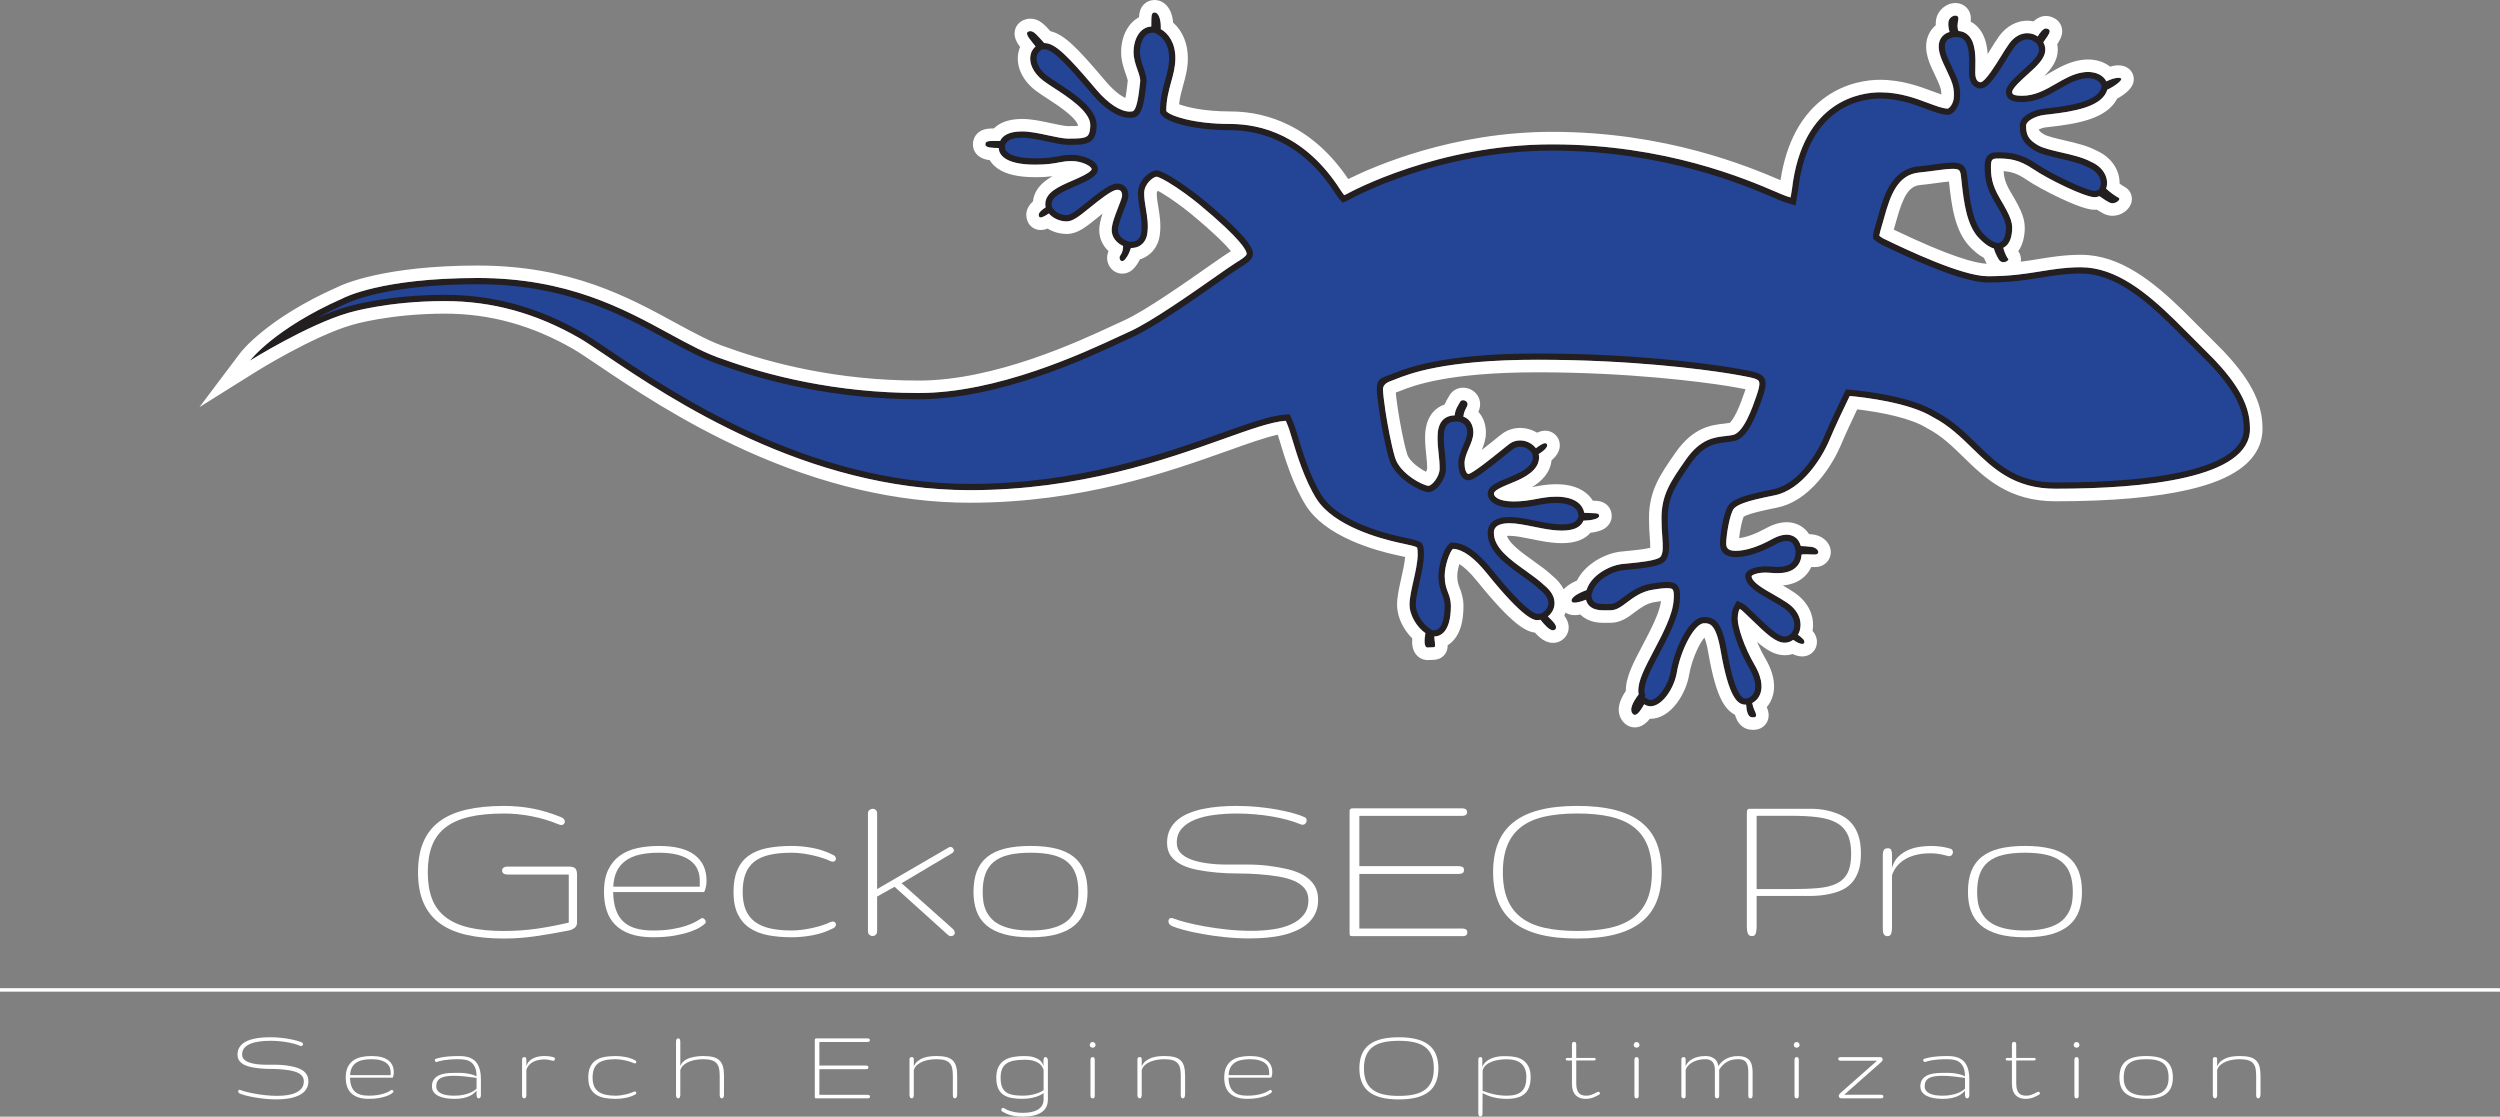 <?xml version="1.0" encoding="UTF-8"?> <svg xmlns="http://www.w3.org/2000/svg" id="a" viewBox="0 0 2400 1072.02"><rect x="0" y="0" width="2400" height="1072.02" fill="#808080" stroke="none"/><defs><style>.f{fill:#fff;}.g{fill:#244496;}.h{fill:#231f20;}.i{fill:none;stroke:#fff;stroke-miterlimit:10;stroke-width:3.33px;}</style></defs><g id="b"><path class="f" d="M296.06,1038.02c0,2.24-.4,4.23-1.19,5.96-.79,1.73-1.89,3.24-3.31,4.52-1.41,1.28-3.09,2.36-5.03,3.26-1.95,.89-4.05,1.61-6.33,2.15-2.27,.54-4.69,.93-7.26,1.16-2.57,.23-5.16,.34-7.77,.34-3.68,0-7.35-.19-11-.57-3.65-.38-7.06-.85-10.23-1.42-3.17-.57-5.96-1.18-8.39-1.83-2.43-.65-4.26-1.27-5.5-1.86-.48-.24-.84-.54-1.06-.9-.22-.36-.34-.73-.34-1.11,0-.41,.11-.77,.34-1.06,.22-.29,.56-.44,1.01-.44,.21,0,.45,.05,.72,.16,1.34,.55,3.27,1.15,5.78,1.81,2.51,.66,5.36,1.27,8.55,1.83,3.18,.57,6.58,1.04,10.17,1.42,3.6,.38,7.17,.57,10.72,.57s6.71-.22,9.81-.68,5.83-1.21,8.19-2.29c2.36-1.08,4.23-2.5,5.63-4.27,1.39-1.77,2.09-3.96,2.09-6.56,0-2.19-.59-3.98-1.78-5.39-1.19-1.41-2.8-2.53-4.83-3.38-2.03-.85-4.41-1.49-7.13-1.93-2.72-.43-5.6-.76-8.65-.99-3.05-.23-6.19-.34-9.42-.34s-6.38-.14-9.42-.42-5.93-.67-8.65-1.19c-2.72-.52-5.1-1.28-7.13-2.28-2.03-1-3.64-2.3-4.83-3.89-1.19-1.59-1.78-3.6-1.78-6.02,0-2.21,.41-4.17,1.24-5.87,.83-1.7,1.96-3.16,3.41-4.39,1.45-1.23,3.16-2.25,5.14-3.06,1.98-.81,4.13-1.46,6.46-1.95,2.32-.48,4.77-.83,7.33-1.04,2.56-.21,5.14-.31,7.72-.31,3.2,0,6.35,.15,9.45,.44s6.01,.69,8.73,1.19c2.72,.5,5.16,1.05,7.33,1.65s3.91,1.21,5.22,1.83c.28,.14,.48,.33,.62,.59,.14,.26,.21,.52,.21,.8,0,.48-.16,.93-.49,1.34-.33,.41-.78,.62-1.37,.62-.34,0-.64-.07-.88-.21-1.83-.76-3.85-1.43-6.07-2.04-2.22-.6-4.57-1.11-7.05-1.52-2.48-.41-5.04-.73-7.67-.95-2.63-.22-5.24-.33-7.82-.33-3.58,0-7.01,.21-10.28,.63-3.27,.42-6.15,1.14-8.65,2.14-2.5,1-4.48,2.34-5.96,4.01-1.48,1.67-2.22,3.78-2.22,6.31,0,1.94,.59,3.51,1.78,4.73,1.19,1.21,2.8,2.19,4.83,2.93,2.03,.74,4.41,1.29,7.13,1.66,2.72,.37,5.6,.55,8.65,.55h9.42c3.24,0,6.38,.18,9.42,.55s5.93,.88,8.65,1.52c2.72,.65,5.09,1.55,7.13,2.71,2.03,1.16,3.64,2.64,4.83,4.44s1.78,4.02,1.78,6.65Z"></path><path class="f" d="M353.95,1051.85c3.27,0,6.13-.21,8.57-.62,2.44-.41,4.54-.91,6.3-1.5,1.76-.58,3.19-1.19,4.31-1.81,1.12-.62,1.99-1.14,2.61-1.55,.21-.07,.34-.1,.41-.1,.38,0,.73,.18,1.06,.54,.33,.36,.49,.75,.49,1.16,0,.38-.17,.69-.52,.93-.31,.31-.97,.79-1.99,1.45-1.02,.65-2.47,1.32-4.36,1.99-1.89,.67-4.23,1.27-7.02,1.78-2.79,.52-6.09,.77-9.92,.77s-7.38-.5-10.17-1.5-5.06-2.39-6.82-4.18-3.03-3.94-3.82-6.46c-.79-2.51-1.19-5.27-1.19-8.26,0-3.99,.64-7.32,1.91-9.97,1.27-2.65,3.02-4.78,5.24-6.38,2.22-1.6,4.84-2.73,7.85-3.38,3.01-.65,6.26-.98,9.73-.98,7.16,0,12.52,1.35,16.09,4.06s5.34,6.57,5.34,11.6c0,.48-.03,1-.1,1.58-.07,.58-.16,1.13-.28,1.66-.12,.53-.26,.97-.41,1.33-.15,.36-.3,.54-.44,.54h-40.8c.07,3.15,.49,5.83,1.27,8.01,.77,2.19,1.91,3.97,3.41,5.34s3.35,2.38,5.55,3c2.2,.63,4.77,.94,7.69,.94Zm2.69-35.01c-3.2,0-6.04,.28-8.52,.83-2.48,.55-4.59,1.44-6.33,2.66-1.74,1.22-3.09,2.8-4.05,4.72-.96,1.93-1.52,4.29-1.65,7.08h38.94v-2.79c0-1.72-.32-3.34-.96-4.85-.64-1.51-1.68-2.84-3.12-3.98-1.45-1.14-3.34-2.03-5.68-2.69-2.34-.65-5.22-.98-8.62-.98Z"></path><path class="f" d="M440.76,1016.83c-3.31,0-6.13,.09-8.47,.26-2.34,.17-4.35,.39-6.02,.67-1.67,.28-3.07,.57-4.21,.88-1.14,.31-2.13,.62-3,.93-.41,0-.79-.21-1.14-.62-.34-.41-.52-.86-.52-1.34,0-.45,.21-.77,.62-.98,.27-.14,.92-.36,1.94-.67,1.02-.31,2.44-.63,4.29-.96,1.84-.33,4.13-.61,6.87-.85,2.74-.24,5.96-.36,9.68-.36,1.76,0,3.49,.11,5.22,.34,1.72,.22,3.35,.63,4.88,1.21,1.53,.58,2.96,1.39,4.29,2.43,1.33,1.03,2.46,2.37,3.41,4,.95,1.64,1.7,3.62,2.25,5.94,.55,2.32,.83,5.05,.83,8.18v14.87c0,.41-.02,.83-.05,1.24-.03,.41-.13,.8-.28,1.16s-.37,.65-.65,.88c-.28,.22-.65,.34-1.14,.34-.79,0-1.33-.36-1.63-1.08-.29-.72-.44-1.63-.44-2.74v-3.56c-.69,.86-1.58,1.76-2.69,2.69-1.1,.93-2.5,1.78-4.18,2.56-1.69,.78-3.7,1.41-6.04,1.91-2.34,.5-5.11,.75-8.31,.75-3,0-5.81-.22-8.44-.67-2.63-.44-4.92-1.14-6.87-2.1-1.95-.96-3.48-2.19-4.6-3.71-1.12-1.52-1.68-3.36-1.68-5.51,0-2.49,.52-4.57,1.58-6.22,1.05-1.66,2.5-2.99,4.36-4s4.04-1.72,6.53-2.12c2.5-.41,5.19-.62,8.08-.62h6.53c2.19,0,4.26,.16,6.22,.48s3.76,.71,5.4,1.18c1.63,.47,3,1.02,4.11,1.65,0-3.51-.46-6.33-1.39-8.47s-2.17-3.8-3.72-4.98-3.33-1.98-5.34-2.38c-2.01-.4-4.11-.59-6.27-.59Zm-21.95,25.98c0,1.65,.42,3.05,1.27,4.18,.84,1.14,2.02,2.07,3.54,2.79,1.51,.72,3.31,1.25,5.4,1.57,2.08,.33,4.36,.49,6.84,.49,3.03,0,5.71-.21,8.06-.65,2.34-.43,4.39-.97,6.15-1.63,1.76-.65,3.24-1.37,4.44-2.14,1.2-.77,2.2-1.52,3-2.25v-10.38c-3.44-.48-7.01-.94-10.69-1.37-3.68-.43-7.4-.65-11.15-.65-2.65,0-5.02,.15-7.1,.46-2.08,.31-3.85,.84-5.29,1.6-1.45,.76-2.55,1.78-3.31,3.07-.76,1.29-1.14,2.92-1.14,4.88Z"></path><path class="f" d="M531.65,1015.02c.38,.1,.65,.3,.83,.59,.17,.29,.26,.61,.26,.96,0,.45-.15,.86-.44,1.24-.29,.38-.73,.57-1.32,.57-.17,0-.28,0-.31-.03-.03-.02-.14-.04-.31-.08-1.34-.38-2.63-.67-3.85-.88-1.22-.21-2.56-.31-4-.31-2.03,0-3.97,.2-5.81,.59-1.84,.4-3.51,1-5.01,1.81s-2.8,1.84-3.9,3.1c-1.1,1.26-1.93,2.73-2.48,4.42v23.75c0,.9-.12,1.72-.36,2.48-.24,.76-.79,1.14-1.65,1.14-.48,0-.87-.1-1.16-.31-.29-.21-.51-.48-.65-.83-.14-.34-.22-.73-.26-1.16-.03-.43-.05-.87-.05-1.32v-33.05c0-.79,.14-1.47,.41-2.04,.27-.57,.91-.85,1.91-.85,.76,0,1.25,.28,1.47,.83,.22,.55,.34,1.24,.34,2.07v5.99c.55-2.1,1.51-3.8,2.87-5.11,1.36-1.31,2.87-2.31,4.54-3.02,1.67-.71,3.38-1.18,5.14-1.42,1.76-.24,3.31-.36,4.65-.36s2.44,.04,3.38,.13c.95,.09,1.76,.19,2.45,.31,.69,.12,1.29,.25,1.81,.39,.52,.14,1.01,.28,1.5,.41Z"></path><path class="f" d="M590.98,1016.83c-3.96,0-7.33,.33-10.12,.98-2.79,.65-5.07,1.7-6.84,3.12-1.77,1.43-3.07,3.26-3.9,5.5-.83,2.24-1.24,4.92-1.24,8.06s.46,5.85,1.37,8.06c.91,2.2,2.29,3.99,4.13,5.37,1.84,1.38,4.14,2.38,6.89,3,2.75,.62,5.97,.93,9.66,.93,1.65,0,3.33-.12,5.04-.36s3.33-.54,4.88-.9,2.98-.77,4.29-1.21c1.31-.45,2.38-.88,3.2-1.29,.52-.17,.88-.26,1.08-.26,.45,0,.8,.13,1.06,.39,.26,.26,.39,.58,.39,.96,0,.28-.09,.56-.26,.85-.17,.29-.45,.54-.83,.75-3.03,1.55-6.16,2.63-9.4,3.23-3.24,.6-6.37,.9-9.4,.9-3.92,0-7.5-.31-10.72-.93-3.22-.62-5.97-1.7-8.26-3.25-2.29-1.55-4.07-3.63-5.34-6.25-1.27-2.62-1.91-5.94-1.91-9.97s.58-7.32,1.76-9.97c1.17-2.65,2.87-4.78,5.11-6.38,2.24-1.6,4.98-2.73,8.24-3.38,3.25-.65,6.96-.98,11.13-.98,3.03,0,6.16,.3,9.4,.9,3.24,.6,6.37,1.68,9.4,3.23,.38,.21,.65,.46,.83,.75,.17,.29,.26,.58,.26,.85,0,.38-.13,.7-.39,.96-.26,.26-.61,.39-1.06,.39-.21,0-.57-.09-1.08-.26-.83-.41-1.89-.84-3.2-1.29-1.31-.45-2.74-.85-4.29-1.21s-3.18-.66-4.88-.9c-1.7-.24-3.37-.36-4.98-.36Z"></path><path class="f" d="M695.04,1050.66c0,.45-.03,.9-.08,1.34-.05,.45-.15,.84-.28,1.19-.14,.34-.34,.63-.59,.85-.26,.22-.59,.34-1.01,.34-.52,0-.91-.11-1.19-.34-.28-.22-.49-.51-.65-.85-.15-.34-.25-.74-.28-1.19-.03-.45-.05-.89-.05-1.34v-17.87c0-2.69-.21-5.03-.62-7.02s-1.2-3.66-2.35-4.98c-1.15-1.33-2.76-2.32-4.83-2.97-2.07-.65-4.75-.98-8.06-.98-2,0-4.15,.16-6.46,.49-2.31,.33-4.5,.9-6.58,1.7s-3.93,1.88-5.55,3.23c-1.62,1.34-2.74,3.03-3.36,5.06v23.34c0,.45-.03,.9-.08,1.34-.05,.45-.15,.84-.28,1.19-.14,.34-.34,.63-.59,.85-.26,.22-.59,.34-1.01,.34-.48,0-.87-.11-1.16-.34-.29-.22-.52-.51-.67-.85-.16-.34-.25-.74-.28-1.19-.03-.45-.05-.89-.05-1.34v-50.2c0-.41,.02-.83,.05-1.27,.03-.43,.13-.82,.28-1.16,.15-.34,.38-.63,.67-.85,.29-.22,.68-.34,1.16-.34,.41,0,.75,.1,1.01,.31,.26,.21,.46,.48,.59,.83,.14,.34,.23,.73,.28,1.16,.05,.43,.08,.87,.08,1.32v23.24c.38-1.38,1.02-2.58,1.94-3.61,.91-1.03,1.98-1.92,3.2-2.66,1.22-.74,2.57-1.34,4.05-1.81,1.48-.46,2.97-.83,4.47-1.11,1.5-.27,2.96-.46,4.39-.57,1.43-.1,2.73-.16,3.9-.16,3.72,0,6.85,.32,9.4,.96,2.55,.64,4.6,1.7,6.17,3.18,1.57,1.48,2.69,3.43,3.38,5.86,.69,2.43,1.03,5.43,1.03,9.01v17.87Z"></path><path class="f" d="M835.2,1052.57c0,.52-.09,.9-.26,1.14-.17,.24-.41,.41-.7,.52-.29,.1-.65,.16-1.06,.16h-49.63c-.34,0-.6-.02-.77-.05-.17-.03-.3-.12-.39-.26-.09-.14-.14-.32-.15-.54-.02-.22-.03-.54-.03-.96v-53.29c0-.52,0-.93,.03-1.24,.02-.31,.08-.55,.18-.72,.1-.17,.28-.29,.54-.36,.26-.07,.65-.1,1.16-.1h48.6c.45,0,.85,.05,1.21,.16,.36,.1,.65,.28,.85,.52,.21,.24,.31,.62,.31,1.14,0,.41-.1,.73-.31,.96-.21,.22-.49,.39-.85,.49-.36,.1-.77,.15-1.21,.15h-46.12v22.62h44.41c.76,0,1.39,.1,1.91,.31,.52,.21,.77,.65,.77,1.34,0,.76-.22,1.26-.65,1.5-.43,.24-.99,.36-1.68,.36h-44.77v24.58h46.22c.45,0,.85,.05,1.21,.15,.36,.1,.65,.27,.85,.49,.21,.22,.31,.54,.31,.96Z"></path><path class="f" d="M918.86,1050.66c0,.45-.03,.9-.1,1.34-.07,.45-.18,.84-.34,1.19-.15,.34-.37,.63-.65,.85-.28,.22-.62,.34-1.03,.34-.52,0-.9-.11-1.16-.34-.26-.22-.46-.51-.59-.85-.14-.34-.22-.74-.23-1.19-.02-.45-.03-.89-.03-1.34v-17.87c0-2.69-.2-5.03-.59-7.02-.4-2-1.17-3.66-2.32-4.98-1.15-1.33-2.75-2.32-4.8-2.97-2.05-.65-4.73-.98-8.03-.98-2.03,0-4.18,.16-6.46,.49-2.27,.33-4.44,.9-6.51,1.7-2.07,.81-3.89,1.88-5.47,3.23-1.58,1.34-2.69,3.03-3.31,5.06v23.34c0,.45-.02,.9-.05,1.34-.03,.45-.12,.84-.26,1.19-.14,.34-.34,.63-.59,.85-.26,.22-.59,.34-1.01,.34-.48,0-.87-.11-1.16-.34-.29-.22-.52-.51-.67-.85-.16-.34-.26-.74-.31-1.19-.05-.45-.08-.89-.08-1.34v-33.46c0-.58,.12-1.13,.36-1.63,.24-.5,.84-.75,1.81-.75,.86,0,1.4,.23,1.63,.7,.22,.46,.34,1.02,.34,1.68v6.51c.96-2.2,2.31-3.97,4.03-5.29,1.72-1.33,3.61-2.32,5.65-3,2.05-.67,4.13-1.11,6.25-1.32,2.12-.21,4.05-.31,5.81-.31,3.72,0,6.84,.32,9.37,.96,2.53,.64,4.58,1.7,6.15,3.18,1.57,1.48,2.69,3.43,3.36,5.86,.67,2.43,1.01,5.43,1.01,9.01v17.87Z"></path><path class="f" d="M982.28,1068.32c2.82,0,5.43-.25,7.82-.75,2.39-.5,4.46-1.26,6.2-2.3,1.74-1.03,3.1-2.35,4.08-3.95,.98-1.6,1.47-3.52,1.47-5.76v-6.15c-1.48,1.03-3.06,1.9-4.75,2.61-1.69,.71-3.42,1.26-5.19,1.68-1.77,.41-3.56,.71-5.37,.9-1.81,.19-3.56,.28-5.24,.28-3.92,0-7.42-.3-10.48-.9-3.06-.6-5.66-1.66-7.8-3.18-2.13-1.51-3.76-3.59-4.88-6.22-1.12-2.63-1.68-5.96-1.68-9.99s.64-7.38,1.91-10.04c1.27-2.67,3.08-4.8,5.42-6.4,2.34-1.6,5.16-2.73,8.44-3.38,3.29-.65,6.95-.98,10.97-.98,3.55,0,6.46,.34,8.75,1.01,2.29,.67,4.13,1.5,5.53,2.48,1.39,.98,2.41,2.06,3.05,3.23,.64,1.17,1.08,2.24,1.32,3.2,0-.62-.03-1.33-.08-2.14-.05-.81-.08-1.61-.08-2.4,0-1.17,.11-2.19,.34-3.05,.22-.86,.71-1.29,1.47-1.29,.52,0,.93,.11,1.24,.33,.31,.22,.56,.51,.75,.85,.19,.34,.32,.73,.39,1.16,.07,.43,.1,.85,.1,1.26v37.13c0,5.44-2.06,9.53-6.17,12.27-4.11,2.74-9.96,4.11-17.53,4.11-2.48,0-4.69-.12-6.64-.36-1.95-.24-3.67-.56-5.16-.96s-2.83-.85-4-1.37-2.22-1.03-3.15-1.55c-.38-.1-.83-.37-1.34-.8-.52-.43-.77-.94-.77-1.52,0-.65,.23-1.12,.7-1.39,.46-.28,.8-.41,1.01-.41,.31,0,.67,.11,1.08,.34,.41,.22,.89,.48,1.42,.77,.53,.29,1.13,.6,1.78,.93,.65,.33,1.38,.59,2.17,.8,1.45,.48,3.2,.92,5.27,1.32,2.07,.4,4.61,.59,7.64,.59Zm1.34-50.97c-4.1,0-7.6,.3-10.51,.9-2.91,.6-5.29,1.58-7.15,2.94-1.86,1.36-3.22,3.14-4.08,5.34-.86,2.2-1.29,4.89-1.29,8.06s.36,5.85,1.08,8.06c.72,2.2,1.9,3.99,3.54,5.34,1.63,1.36,3.79,2.34,6.46,2.94,2.67,.6,5.95,.9,9.84,.9,1.79,0,3.59-.09,5.4-.28,1.81-.19,3.59-.5,5.34-.93,1.76-.43,3.44-.97,5.06-1.63,1.62-.65,3.13-1.45,4.54-2.38v-19.31c-.24-.96-.68-2.02-1.32-3.18-.64-1.15-1.64-2.24-3-3.25-1.36-1.01-3.16-1.86-5.4-2.53-2.24-.67-5.08-1.01-8.52-1.01Z"></path><path class="f" d="M1046.16,1003.15c0-.79,.26-1.45,.77-1.99,.52-.53,1.17-.8,1.96-.8s1.46,.27,2.01,.8c.55,.53,.83,1.2,.83,1.99s-.28,1.43-.83,1.91c-.55,.48-1.22,.72-2.01,.72s-1.45-.24-1.96-.72c-.52-.48-.77-1.12-.77-1.91Zm4.8,47.97c0,.45-.02,.87-.05,1.27-.04,.4-.11,.74-.23,1.03-.12,.29-.32,.53-.59,.7-.28,.17-.67,.26-1.19,.26-.96,0-1.55-.29-1.76-.88-.21-.58-.31-1.38-.31-2.38v-33.15c0-.86,.12-1.6,.36-2.22,.24-.62,.84-.93,1.81-.93,.86,0,1.4,.31,1.63,.93,.22,.62,.34,1.33,.34,2.12v33.26Z"></path><path class="f" d="M1137.67,1050.66c0,.45-.03,.9-.1,1.34-.07,.45-.18,.84-.34,1.19-.15,.34-.37,.63-.65,.85-.28,.22-.62,.34-1.03,.34-.52,0-.9-.11-1.16-.34-.26-.22-.46-.51-.59-.85-.14-.34-.22-.74-.23-1.19-.02-.45-.03-.89-.03-1.34v-17.87c0-2.69-.2-5.03-.59-7.02-.4-2-1.17-3.66-2.32-4.98-1.15-1.33-2.75-2.32-4.8-2.97-2.05-.65-4.73-.98-8.03-.98-2.03,0-4.18,.16-6.46,.49-2.27,.33-4.44,.9-6.51,1.7-2.07,.81-3.89,1.88-5.47,3.23-1.58,1.34-2.69,3.03-3.31,5.06v23.34c0,.45-.02,.9-.05,1.34-.03,.45-.12,.84-.26,1.19-.14,.34-.34,.63-.59,.85-.26,.22-.59,.34-1.01,.34-.48,0-.87-.11-1.16-.34-.29-.22-.52-.51-.67-.85-.16-.34-.26-.74-.31-1.19-.05-.45-.08-.89-.08-1.34v-33.46c0-.58,.12-1.13,.36-1.63,.24-.5,.84-.75,1.81-.75,.86,0,1.4,.23,1.63,.7,.22,.46,.34,1.02,.34,1.68v6.51c.96-2.2,2.31-3.97,4.03-5.29,1.72-1.33,3.61-2.32,5.65-3,2.05-.67,4.13-1.11,6.25-1.32,2.12-.21,4.05-.31,5.81-.31,3.72,0,6.84,.32,9.37,.96,2.53,.64,4.58,1.7,6.15,3.18,1.57,1.48,2.69,3.43,3.36,5.86,.67,2.43,1.01,5.43,1.01,9.01v17.87Z"></path><path class="f" d="M1197.31,1051.85c3.27,0,6.13-.21,8.57-.62s4.54-.91,6.3-1.5c1.76-.58,3.19-1.19,4.31-1.81,1.12-.62,1.99-1.14,2.61-1.55,.21-.07,.34-.1,.41-.1,.38,0,.73,.18,1.06,.54s.49,.75,.49,1.16c0,.38-.17,.69-.52,.93-.31,.31-.97,.79-1.99,1.45-1.02,.65-2.47,1.32-4.36,1.99-1.89,.67-4.23,1.27-7.02,1.78-2.79,.52-6.09,.77-9.92,.77s-7.38-.5-10.17-1.5-5.06-2.39-6.82-4.18-3.03-3.94-3.82-6.46c-.79-2.51-1.19-5.27-1.19-8.26,0-3.99,.64-7.32,1.91-9.97,1.27-2.65,3.02-4.78,5.24-6.38,2.22-1.6,4.84-2.73,7.85-3.38,3.01-.65,6.26-.98,9.73-.98,7.16,0,12.52,1.35,16.09,4.06,3.56,2.7,5.35,6.57,5.35,11.6,0,.48-.04,1-.1,1.58-.07,.58-.16,1.13-.28,1.66-.12,.53-.26,.97-.41,1.33-.16,.36-.3,.54-.44,.54h-40.8c.07,3.15,.49,5.83,1.27,8.01,.77,2.19,1.91,3.97,3.41,5.34s3.35,2.38,5.55,3c2.2,.63,4.77,.94,7.69,.94Zm2.69-35.01c-3.2,0-6.04,.28-8.52,.83-2.48,.55-4.59,1.44-6.33,2.66-1.74,1.22-3.09,2.8-4.05,4.72-.96,1.93-1.52,4.29-1.65,7.08h38.94v-2.79c0-1.72-.32-3.34-.96-4.85s-1.68-2.84-3.12-3.98c-1.45-1.14-3.34-2.03-5.68-2.69-2.34-.65-5.22-.98-8.62-.98Z"></path><path class="f" d="M1380.85,1025.61c0,5.03-.75,9.41-2.25,13.14-1.5,3.74-3.8,6.84-6.92,9.32-3.12,2.48-7.06,4.33-11.83,5.55-4.77,1.22-10.42,1.83-16.96,1.83s-12.2-.61-16.96-1.83c-4.77-1.22-8.7-3.07-11.8-5.55-3.1-2.48-5.4-5.58-6.89-9.32-1.5-3.73-2.25-8.12-2.25-13.14s.75-9.41,2.25-13.14c1.5-3.74,3.8-6.84,6.89-9.32,3.1-2.48,7.03-4.33,11.8-5.55,4.77-1.22,10.42-1.83,16.96-1.83s12.2,.61,16.96,1.83c4.77,1.22,8.71,3.07,11.83,5.55,3.12,2.48,5.42,5.59,6.92,9.32s2.25,8.12,2.25,13.14Zm-71.47,0c0,4.82,.69,8.9,2.07,12.24,1.38,3.34,3.45,6.07,6.22,8.19,2.77,2.12,6.26,3.65,10.46,4.6,4.2,.95,9.12,1.42,14.77,1.42s10.57-.47,14.77-1.42c4.2-.95,7.69-2.48,10.48-4.6,2.79-2.12,4.87-4.85,6.25-8.19,1.38-3.34,2.07-7.42,2.07-12.24s-.69-8.86-2.07-12.21c-1.38-3.36-3.46-6.09-6.25-8.21-2.79-2.12-6.28-3.65-10.48-4.6-4.2-.95-9.12-1.42-14.77-1.42s-10.57,.47-14.77,1.42c-4.2,.95-7.69,2.48-10.46,4.6-2.77,2.12-4.85,4.85-6.22,8.21-1.38,3.36-2.07,7.43-2.07,12.21Z"></path><path class="f" d="M1446.54,1013.94c3.1,0,6.03,.32,8.81,.95,2.77,.63,5.2,1.72,7.28,3.27s3.74,3.6,4.96,6.17c1.22,2.57,1.83,5.8,1.83,9.67s-.51,7.09-1.52,9.75c-1.02,2.66-2.5,4.81-4.44,6.46-1.95,1.65-4.34,2.84-7.18,3.58-2.84,.74-6.09,1.11-9.74,1.11-2.79,0-5.35-.17-7.69-.51-2.34-.34-4.47-.78-6.38-1.31-1.91-.53-3.62-1.12-5.14-1.77-1.51-.65-2.86-1.28-4.03-1.9l-.1,18.77c0,.45,0,.88-.03,1.31s-.09,.82-.23,1.16c-.14,.34-.34,.62-.59,.83-.26,.21-.65,.31-1.16,.31s-.9-.11-1.16-.34c-.26-.22-.46-.52-.59-.88-.14-.36-.22-.77-.23-1.24-.02-.46-.03-.96-.03-1.47v-50.51c0-1.1,.21-1.8,.62-2.09,.41-.29,.86-.44,1.34-.44,.58,0,1.05,.15,1.39,.46,.34,.31,.52,1.04,.52,2.19v7.13c.41-1.53,1.12-2.87,2.12-4.02s2.17-2.13,3.51-2.95c1.34-.82,2.8-1.49,4.36-2.02,1.57-.53,3.15-.94,4.75-1.23s3.16-.44,4.67-.44h4.08Zm0,2.94c-2.07,0-4.32,.15-6.76,.46-2.45,.3-4.79,.85-7.02,1.63-2.24,.79-4.22,1.87-5.94,3.27-1.72,1.39-2.89,3.21-3.51,5.46v19.52c1.48,.54,3.07,1.09,4.78,1.65s3.52,1.06,5.45,1.5c1.93,.44,3.98,.8,6.15,1.07,2.17,.27,4.46,.41,6.87,.41,3.31,0,6.14-.34,8.5-1.03s4.3-1.76,5.84-3.22c1.53-1.46,2.65-3.32,3.36-5.57,.71-2.25,1.06-4.94,1.06-8.07s-.49-5.95-1.47-8.15c-.98-2.2-2.32-3.95-4-5.26-1.69-1.31-3.68-2.24-5.96-2.81-2.29-.57-4.73-.85-7.31-.85Z"></path><path class="f" d="M1530.35,1015.59c.52,0,.9,.13,1.16,.39,.26,.26,.39,.54,.39,.85s-.13,.59-.39,.85c-.26,.26-.65,.39-1.16,.39h-17.14v21.9c0,2.51,.26,4.54,.77,6.09,.52,1.55,1.21,2.75,2.09,3.62s1.91,1.44,3.1,1.73c1.19,.29,2.45,.44,3.8,.44,1.65,0,3.27-.29,4.85-.88,1.58-.58,3.41-1.43,5.47-2.53,.41-.21,.81-.31,1.19-.31,.45,0,.8,.13,1.06,.39,.26,.26,.39,.58,.39,.96,0,.69-.38,1.24-1.14,1.65-1.45,.79-2.73,1.43-3.85,1.91-1.12,.48-2.15,.86-3.1,1.14-.95,.28-1.87,.46-2.76,.57s-1.84,.16-2.84,.16c-1.86,0-3.59-.26-5.19-.77-1.6-.52-3-1.35-4.18-2.5s-2.12-2.69-2.79-4.6c-.67-1.91-1.01-4.26-1.01-7.05v-21.9h-4.54c-.48,0-.84-.13-1.08-.39-.24-.26-.36-.54-.36-.85s.12-.59,.36-.85c.24-.26,.6-.39,1.08-.39h4.54v-12.86c0-1.1,.22-1.8,.67-2.09,.45-.29,.91-.44,1.39-.44,.58,0,1.08,.15,1.47,.44,.4,.29,.59,.99,.59,2.09v12.86h17.14Z"></path><path class="f" d="M1568.36,1003.15c0-.79,.26-1.45,.77-1.99,.52-.53,1.17-.8,1.96-.8s1.46,.27,2.01,.8,.83,1.2,.83,1.99-.28,1.43-.83,1.91c-.55,.48-1.22,.72-2.01,.72s-1.45-.24-1.96-.72c-.52-.48-.77-1.12-.77-1.91Zm4.8,47.97c0,.45-.02,.87-.05,1.27-.03,.4-.11,.74-.23,1.03-.12,.29-.32,.53-.59,.7s-.67,.26-1.19,.26c-.96,0-1.55-.29-1.76-.88-.21-.58-.31-1.38-.31-2.38v-33.15c0-.86,.12-1.6,.36-2.22,.24-.62,.84-.93,1.81-.93,.86,0,1.4,.31,1.63,.93,.22,.62,.34,1.33,.34,2.12v33.26Z"></path><path class="f" d="M1678.36,1029.12c0-2.38-.2-4.35-.59-5.94-.4-1.58-1-2.85-1.81-3.8-.81-.95-1.82-1.61-3.02-1.99s-2.63-.57-4.29-.57c-4.41,0-8.07,.9-10.97,2.69-2.91,1.79-5.33,4.25-7.26,7.38v24.79c0,.62-.06,1.1-.18,1.45-.12,.34-.28,.61-.49,.8-.21,.19-.42,.31-.65,.36s-.44,.08-.65,.08c-.24,0-.49-.02-.75-.05-.26-.03-.49-.14-.7-.31-.21-.17-.38-.44-.52-.8-.14-.36-.21-.87-.21-1.52v-24.79c0-3.13-.73-5.59-2.19-7.38-1.46-1.79-3.81-2.69-7.05-2.69-2.45,0-4.72,.28-6.82,.83-2.1,.55-3.97,1.29-5.6,2.22-1.64,.93-3,2.02-4.11,3.28-1.1,1.26-1.86,2.57-2.27,3.95v24.58c0,1.21-.2,1.95-.59,2.25-.4,.29-.8,.44-1.21,.44-.24,0-.5-.02-.77-.05-.28-.03-.53-.14-.75-.31-.22-.17-.41-.44-.57-.8s-.23-.87-.23-1.52v-34.34c0-1.1,.22-1.8,.67-2.09,.45-.29,.93-.44,1.45-.44,.58,0,1.06,.15,1.42,.44,.36,.29,.54,.99,.54,2.09v6.35c.55-1.55,1.42-2.94,2.61-4.18,1.19-1.24,2.6-2.28,4.24-3.12,1.63-.84,3.47-1.49,5.5-1.94s4.17-.67,6.4-.67c2.62,0,4.72,.35,6.33,1.06,1.6,.71,2.85,1.57,3.74,2.58,.89,1.02,1.52,2.08,1.88,3.18s.63,2.05,.8,2.84c.62-1.07,1.45-2.17,2.5-3.3,1.05-1.14,2.34-2.18,3.87-3.12,1.53-.95,3.33-1.72,5.4-2.32,2.07-.6,4.42-.9,7.08-.9,4.75,0,8.26,1.21,10.54,3.64,2.27,2.43,3.41,6.33,3.41,11.7v22.57c0,.62-.07,1.1-.21,1.45-.14,.34-.3,.61-.49,.8s-.4,.31-.65,.36-.46,.08-.67,.08c-.28,0-.53-.02-.77-.05-.24-.03-.46-.14-.67-.31-.21-.17-.37-.44-.49-.8-.12-.36-.18-.87-.18-1.52v-22.57Z"></path><path class="f" d="M1722.05,1003.15c0-.79,.26-1.45,.77-1.99,.52-.53,1.17-.8,1.96-.8s1.46,.27,2.01,.8,.83,1.2,.83,1.99-.28,1.43-.83,1.91c-.55,.48-1.22,.72-2.01,.72s-1.45-.24-1.96-.72c-.52-.48-.77-1.12-.77-1.91Zm4.8,47.97c0,.45-.02,.87-.05,1.27-.03,.4-.11,.74-.23,1.03-.12,.29-.32,.53-.59,.7s-.67,.26-1.19,.26c-.96,0-1.55-.29-1.76-.88-.21-.58-.31-1.38-.31-2.38v-33.15c0-.86,.12-1.6,.36-2.22,.24-.62,.84-.93,1.81-.93,.86,0,1.4,.31,1.63,.93,.22,.62,.34,1.33,.34,2.12v33.26Z"></path><path class="f" d="M1767.39,1054.38c-.59,0-1.09-.22-1.52-.67s-.65-1-.65-1.65c0-.89,.45-1.74,1.34-2.53l35.38-31.24h-34.86c-.45,0-.84-.05-1.19-.16-.34-.1-.62-.27-.83-.49-.21-.22-.31-.54-.31-.96,0-.52,.09-.9,.28-1.16,.19-.26,.46-.44,.8-.54,.34-.1,.73-.15,1.16-.15h37.78c.83,0,1.46,.21,1.91,.65,.45,.43,.67,.96,.67,1.58,0,.86-.41,1.65-1.24,2.38l-35.63,31.5h35.22c.45,0,.84,.05,1.19,.16,.34,.1,.62,.28,.83,.54,.21,.26,.31,.65,.31,1.16,0,.41-.11,.73-.34,.96s-.51,.39-.85,.49c-.34,.1-.73,.16-1.16,.16h-38.29Z"></path><path class="f" d="M1869.64,1016.83c-3.3,0-6.13,.09-8.47,.26-2.34,.17-4.35,.39-6.02,.67-1.67,.28-3.07,.57-4.21,.88-1.14,.31-2.13,.62-3,.93-.41,0-.79-.21-1.14-.62-.34-.41-.52-.86-.52-1.34,0-.45,.21-.77,.62-.98,.28-.14,.92-.36,1.94-.67,1.02-.31,2.44-.63,4.29-.96,1.84-.33,4.13-.61,6.87-.85,2.74-.24,5.96-.36,9.68-.36,1.76,0,3.49,.11,5.22,.34,1.72,.22,3.35,.63,4.88,1.21s2.96,1.39,4.29,2.43c1.32,1.03,2.46,2.37,3.41,4,.95,1.64,1.7,3.62,2.25,5.94,.55,2.32,.83,5.05,.83,8.18v14.87c0,.41-.02,.83-.05,1.24-.03,.41-.13,.8-.28,1.16-.16,.36-.37,.65-.65,.88-.28,.22-.66,.34-1.14,.34-.79,0-1.33-.36-1.63-1.08-.29-.72-.44-1.63-.44-2.74v-3.56c-.69,.86-1.58,1.76-2.69,2.69-1.1,.93-2.5,1.78-4.18,2.56-1.69,.78-3.7,1.41-6.04,1.91-2.34,.5-5.11,.75-8.31,.75-3,0-5.81-.22-8.44-.67-2.63-.44-4.92-1.14-6.87-2.1s-3.48-2.19-4.6-3.71c-1.12-1.52-1.68-3.36-1.68-5.51,0-2.49,.52-4.57,1.58-6.22,1.05-1.66,2.5-2.99,4.36-4,1.86-1.01,4.04-1.72,6.53-2.12,2.5-.41,5.19-.62,8.08-.62h6.53c2.19,0,4.26,.16,6.22,.48,1.96,.32,3.76,.71,5.4,1.18,1.63,.47,3,1.02,4.11,1.65,0-3.51-.46-6.33-1.39-8.47s-2.17-3.8-3.72-4.98c-1.55-1.19-3.33-1.98-5.35-2.38-2.01-.4-4.11-.59-6.27-.59Zm-21.95,25.98c0,1.65,.42,3.05,1.26,4.18s2.02,2.07,3.54,2.79c1.51,.72,3.31,1.25,5.4,1.57,2.08,.33,4.36,.49,6.84,.49,3.03,0,5.71-.21,8.06-.65,2.34-.43,4.39-.97,6.15-1.63,1.76-.65,3.24-1.37,4.44-2.14,1.2-.77,2.2-1.52,3-2.25v-10.38c-3.44-.48-7.01-.94-10.69-1.37s-7.4-.65-11.15-.65c-2.65,0-5.02,.15-7.1,.46-2.08,.31-3.85,.84-5.29,1.6-1.45,.76-2.55,1.78-3.3,3.07-.76,1.29-1.14,2.92-1.14,4.88Z"></path><path class="f" d="M1952.73,1015.59c.52,0,.9,.13,1.16,.39,.26,.26,.39,.54,.39,.85s-.13,.59-.39,.85c-.26,.26-.65,.39-1.16,.39h-17.14v21.9c0,2.51,.26,4.54,.77,6.09,.52,1.55,1.21,2.75,2.09,3.62s1.91,1.44,3.1,1.73c1.19,.29,2.45,.44,3.8,.44,1.65,0,3.27-.29,4.85-.88,1.58-.58,3.41-1.43,5.47-2.53,.41-.21,.81-.31,1.19-.31,.45,0,.8,.13,1.06,.39,.26,.26,.39,.58,.39,.96,0,.69-.38,1.24-1.14,1.65-1.45,.79-2.73,1.43-3.85,1.91-1.12,.48-2.15,.86-3.1,1.14-.95,.28-1.87,.46-2.76,.57s-1.84,.16-2.84,.16c-1.86,0-3.59-.26-5.19-.77-1.6-.52-3-1.35-4.18-2.5s-2.12-2.69-2.79-4.6c-.67-1.91-1.01-4.26-1.01-7.05v-21.9h-4.54c-.48,0-.84-.13-1.08-.39-.24-.26-.36-.54-.36-.85s.12-.59,.36-.85c.24-.26,.6-.39,1.08-.39h4.54v-12.86c0-1.1,.22-1.8,.67-2.09,.45-.29,.91-.44,1.39-.44,.58,0,1.08,.15,1.47,.44,.4,.29,.59,.99,.59,2.09v12.86h17.14Z"></path><path class="f" d="M1990.74,1003.15c0-.79,.26-1.45,.77-1.99,.52-.53,1.17-.8,1.96-.8s1.46,.27,2.01,.8,.83,1.2,.83,1.99-.28,1.43-.83,1.91c-.55,.48-1.22,.72-2.01,.72s-1.45-.24-1.96-.72c-.52-.48-.77-1.12-.77-1.91Zm4.8,47.97c0,.45-.02,.87-.05,1.27-.03,.4-.11,.74-.23,1.03-.12,.29-.32,.53-.59,.7s-.67,.26-1.19,.26c-.96,0-1.55-.29-1.76-.88-.21-.58-.31-1.38-.31-2.38v-33.15c0-.86,.12-1.6,.36-2.22,.24-.62,.84-.93,1.81-.93,.86,0,1.4,.31,1.63,.93,.22,.62,.34,1.33,.34,2.12v33.26Z"></path><path class="f" d="M2060.31,1054.89c-4.75,0-8.76-.47-12.03-1.42-3.27-.95-5.91-2.3-7.93-4.05-2.01-1.76-3.47-3.89-4.36-6.4-.9-2.51-1.34-5.35-1.34-8.52,0-3.65,.51-6.77,1.52-9.37s2.58-4.74,4.7-6.43c2.12-1.69,4.78-2.93,8-3.72,3.22-.79,7.03-1.19,11.44-1.19s8.22,.4,11.44,1.19c3.22,.79,5.89,2.03,8,3.72,2.12,1.69,3.68,3.83,4.7,6.43,1.01,2.6,1.52,5.72,1.52,9.37,0,3.17-.45,6.01-1.34,8.52-.9,2.51-2.35,4.65-4.36,6.4-2.01,1.76-4.66,3.11-7.93,4.05-3.27,.95-7.28,1.42-12.03,1.42Zm0-3.05c3.13,0,5.83-.23,8.11-.7s4.21-1.11,5.81-1.94,2.89-1.79,3.87-2.89c.98-1.1,1.76-2.3,2.32-3.59s.95-2.63,1.14-4.03c.19-1.39,.28-2.8,.28-4.21,0-3.2-.41-5.92-1.24-8.16-.83-2.24-2.12-4.06-3.87-5.47-1.76-1.41-3.99-2.44-6.71-3.07-2.72-.64-5.96-.96-9.71-.96s-7.03,.32-9.74,.96c-2.7,.64-4.93,1.66-6.69,3.07-1.76,1.41-3.05,3.24-3.87,5.47-.83,2.24-1.24,4.96-1.24,8.16,0,1.41,.09,2.81,.28,4.21,.19,1.39,.57,2.74,1.14,4.03s1.34,2.49,2.32,3.59c.98,1.1,2.27,2.07,3.87,2.89s3.54,1.47,5.81,1.94,4.97,.7,8.11,.7Z"></path><path class="f" d="M2170.04,1050.66c0,.45-.03,.9-.1,1.34-.07,.45-.18,.84-.33,1.19-.16,.34-.37,.63-.65,.85-.28,.22-.62,.34-1.03,.34-.52,0-.9-.11-1.16-.34-.26-.22-.46-.51-.59-.85-.14-.34-.22-.74-.23-1.19-.02-.45-.03-.89-.03-1.34v-17.87c0-2.69-.2-5.03-.59-7.02-.4-2-1.17-3.66-2.32-4.98-1.15-1.33-2.75-2.32-4.8-2.97-2.05-.65-4.73-.98-8.03-.98-2.03,0-4.18,.16-6.46,.49-2.27,.33-4.44,.9-6.51,1.7-2.07,.81-3.89,1.88-5.47,3.23-1.58,1.34-2.69,3.03-3.3,5.06v23.34c0,.45-.02,.9-.05,1.34-.04,.45-.12,.84-.26,1.19-.14,.34-.33,.63-.59,.85-.26,.22-.59,.34-1.01,.34-.48,0-.87-.11-1.16-.34-.29-.22-.52-.51-.67-.85-.16-.34-.26-.74-.31-1.19-.05-.45-.08-.89-.08-1.34v-33.46c0-.58,.12-1.13,.36-1.63s.84-.75,1.81-.75c.86,0,1.4,.23,1.63,.7,.22,.46,.34,1.02,.34,1.68v6.51c.96-2.2,2.31-3.97,4.03-5.29,1.72-1.33,3.61-2.32,5.66-3,2.05-.67,4.13-1.11,6.25-1.32,2.12-.21,4.05-.31,5.81-.31,3.72,0,6.84,.32,9.37,.96,2.53,.64,4.58,1.7,6.15,3.18,1.57,1.48,2.69,3.43,3.36,5.86,.67,2.43,1.01,5.43,1.01,9.01v17.87Z"></path></g><line id="c" class="i" y1="950.33" x2="2400" y2="950.33"></line><g id="d"><path class="f" d="M483.89,893.72c11.09,0,21.66-.73,31.72-2.2,10.06-1.47,20.19-3.41,30.4-5.84v-46.15h-58.87c-.92,0-1.76-.13-2.53-.39s-1.4-.65-1.87-1.17c-.48-.52-.72-1.27-.72-2.24s.24-1.71,.72-2.23c.48-.52,1.08-.91,1.82-1.17,.73-.26,1.56-.39,2.48-.39h58.98c3.08,0,5.18,.59,6.28,1.76,1.1,1.17,1.65,3.16,1.65,5.95v46.04c0,2.28-.84,4.02-2.53,5.23-1.69,1.21-3.49,2-5.4,2.37-10.87,2.13-21.4,3.95-31.61,5.45-10.21,1.5-20.38,2.26-30.51,2.26-13.66,0-25.65-1.17-35.96-3.52-10.32-2.35-18.93-6.07-25.83-11.18-6.9-5.1-12.1-11.67-15.58-19.71-3.49-8.04-5.23-17.79-5.23-29.24s1.74-21.2,5.23-29.24c3.49-8.04,8.68-14.61,15.58-19.71,6.9-5.1,15.51-8.83,25.83-11.18,10.31-2.35,22.3-3.52,35.96-3.52,9.54,0,18.8,.86,27.75,2.59,8.96,1.72,18.06,4.5,27.31,8.31,1.17,.51,2.02,1.16,2.53,1.93,.51,.77,.77,1.52,.77,2.25,0,.88-.33,1.65-.99,2.31s-1.51,.99-2.53,.99c-.29,0-.99-.18-2.09-.55-8.44-3.52-17.18-6.16-26.21-7.92-9.03-1.76-17.88-2.64-26.54-2.64-13.07,0-24.23,1.08-33.48,3.25-9.25,2.17-16.83,5.54-22.74,10.13-5.91,4.59-10.23,10.43-12.94,17.51-2.72,7.09-4.07,15.58-4.07,25.5s1.36,18.41,4.07,25.5c2.72,7.09,7.03,12.92,12.94,17.51,5.91,4.59,13.49,7.97,22.74,10.13,9.25,2.17,20.41,3.25,33.48,3.25Z"></path><path class="f" d="M626.84,893.28c6.98,0,13.07-.44,18.28-1.32,5.21-.88,9.69-1.94,13.44-3.19,3.74-1.25,6.81-2.53,9.2-3.86,2.39-1.32,4.24-2.42,5.56-3.3,.44-.15,.73-.22,.88-.22,.81,0,1.56,.39,2.26,1.16,.7,.77,1.05,1.6,1.05,2.48,0,.81-.37,1.47-1.1,1.98-.66,.66-2.08,1.69-4.24,3.08-2.17,1.4-5.27,2.81-9.31,4.24-4.04,1.43-9.03,2.7-14.98,3.8-5.95,1.1-13,1.65-21.15,1.65s-15.75-1.07-21.7-3.19c-5.95-2.13-10.79-5.1-14.54-8.92-3.74-3.82-6.46-8.41-8.15-13.77-1.69-5.36-2.53-11.23-2.53-17.62,0-8.52,1.36-15.6,4.08-21.26,2.72-5.65,6.44-10.19,11.18-13.6,4.74-3.41,10.31-5.82,16.74-7.21,6.42-1.39,13.34-2.09,20.76-2.09,15.27,0,26.71,2.88,34.31,8.65,7.6,5.77,11.4,14.02,11.4,24.75,0,1.02-.07,2.14-.22,3.37-.15,1.23-.35,2.41-.61,3.54-.26,1.12-.55,2.07-.88,2.83s-.64,1.14-.94,1.14h-87.01c.15,6.73,1.05,12.42,2.7,17.09s4.08,8.47,7.27,11.39c3.19,2.93,7.14,5.06,11.84,6.4,4.7,1.34,10.17,2.01,16.41,2.01Zm5.73-74.67c-6.83,0-12.89,.59-18.17,1.76-5.29,1.18-9.79,3.07-13.49,5.67-3.71,2.61-6.59,5.97-8.65,10.08-2.06,4.11-3.23,9.14-3.52,15.09h83.04v-5.95c0-3.67-.68-7.12-2.04-10.35-1.36-3.23-3.58-6.06-6.66-8.48s-7.12-4.33-12.12-5.73c-4.99-1.39-11.12-2.09-18.39-2.09Z"></path><path class="f" d="M760.11,818.61c-8.44,0-15.64,.7-21.59,2.09-5.95,1.4-10.81,3.62-14.59,6.66-3.78,3.05-6.55,6.96-8.32,11.73-1.76,4.77-2.64,10.5-2.64,17.18s.97,12.48,2.92,17.18c1.94,4.7,4.88,8.52,8.81,11.45,3.93,2.94,8.83,5.07,14.7,6.39,5.87,1.32,12.74,1.98,20.6,1.98,3.52,0,7.1-.26,10.74-.77,3.63-.51,7.1-1.16,10.41-1.93,3.3-.77,6.35-1.63,9.14-2.59,2.79-.95,5.07-1.87,6.83-2.75,1.1-.37,1.87-.55,2.31-.55,.95,0,1.71,.28,2.26,.83,.55,.55,.83,1.23,.83,2.04,0,.59-.18,1.19-.55,1.82-.37,.62-.96,1.16-1.76,1.6-6.46,3.3-13.14,5.6-20.04,6.88-6.9,1.28-13.58,1.93-20.04,1.93-8.37,0-15.99-.66-22.85-1.98-6.87-1.32-12.74-3.63-17.62-6.94-4.88-3.3-8.68-7.75-11.4-13.33-2.72-5.58-4.08-12.67-4.08-21.26s1.25-15.6,3.74-21.26c2.5-5.65,6.13-10.19,10.9-13.6,4.77-3.41,10.63-5.82,17.57-7.21,6.94-1.39,14.85-2.09,23.73-2.09,6.46,0,13.14,.64,20.04,1.93,6.9,1.29,13.58,3.58,20.04,6.88,.81,.44,1.39,.97,1.76,1.6,.37,.62,.55,1.23,.55,1.82,0,.81-.28,1.49-.83,2.04-.55,.55-1.3,.83-2.26,.83-.44,0-1.21-.18-2.31-.55-1.76-.88-4.04-1.8-6.83-2.75-2.79-.95-5.84-1.82-9.14-2.59-3.3-.77-6.77-1.41-10.41-1.93-3.63-.51-7.18-.77-10.63-.77Z"></path><path class="f" d="M915.18,892.18c.51,.51,.84,1.03,.99,1.54,.15,.51,.29,1.07,.44,1.65,0,1.03-.35,1.84-1.05,2.42-.7,.59-1.64,.88-2.81,.88-.59,.07-1.16-.05-1.71-.39-.55-.33-1.12-.79-1.71-1.38l-50.55-45.6-16.74,9.36v33.15c0,1.69-.48,2.92-1.43,3.69-.96,.77-1.95,1.16-2.97,1.16-.96,0-1.93-.39-2.92-1.16-.99-.77-1.49-2-1.49-3.69v-113c0-1.47,.53-2.57,1.6-3.3,1.06-.73,2.07-1.1,3.03-1.1,1.03,0,1.98,.37,2.86,1.1,.88,.74,1.32,1.84,1.32,3.3v72.69l68.95-40.09c.44-.22,.92-.33,1.43-.33,.95,0,1.74,.37,2.37,1.1,.62,.74,.94,1.51,.94,2.31,0,.96-.62,1.84-1.87,2.64l-48.35,28.75,49.67,44.28Z"></path><path class="f" d="M989.3,899.78c-10.13,0-18.69-1.01-25.66-3.03-6.98-2.02-12.61-4.9-16.91-8.65-4.29-3.74-7.4-8.3-9.31-13.66-1.91-5.36-2.86-11.42-2.86-18.17,0-7.78,1.08-14.45,3.25-19.99,2.17-5.54,5.51-10.11,10.02-13.71,4.52-3.6,10.21-6.24,17.07-7.93,6.86-1.69,15-2.53,24.4-2.53s17.53,.84,24.4,2.53c6.86,1.69,12.56,4.33,17.07,7.93,4.52,3.6,7.86,8.17,10.02,13.71,2.16,5.54,3.25,12.21,3.25,19.99,0,6.76-.96,12.81-2.86,18.17-1.91,5.36-5.01,9.91-9.31,13.66-4.3,3.75-9.93,6.63-16.91,8.65-6.98,2.02-15.53,3.03-25.66,3.03Zm0-6.5c6.68,0,12.45-.5,17.29-1.49s8.98-2.37,12.39-4.13c3.41-1.76,6.17-3.82,8.26-6.17,2.09-2.35,3.74-4.9,4.96-7.65s2.02-5.62,2.42-8.59c.4-2.97,.61-5.96,.61-8.98,0-6.83-.88-12.63-2.64-17.4-1.76-4.77-4.52-8.66-8.26-11.67-3.74-3.01-8.52-5.19-14.32-6.55-5.8-1.36-12.7-2.04-20.71-2.04s-15,.68-20.76,2.04c-5.77,1.36-10.52,3.54-14.26,6.55-3.74,3.01-6.5,6.9-8.26,11.67-1.76,4.77-2.64,10.57-2.64,17.4,0,3.01,.2,6,.61,8.98,.4,2.97,1.21,5.84,2.42,8.59s2.86,5.31,4.96,7.65c2.09,2.35,4.85,4.41,8.26,6.17,3.41,1.76,7.54,3.14,12.39,4.13,4.85,.99,10.61,1.49,17.29,1.49Z"></path><path class="f" d="M1265.42,863.79c0,4.78-.85,9.02-2.53,12.72-1.69,3.7-4.04,6.91-7.05,9.64-3.01,2.73-6.59,5.04-10.74,6.95-4.15,1.9-8.65,3.44-13.49,4.59-4.85,1.16-10,1.98-15.47,2.46-5.47,.49-11,.73-16.58,.73-7.86,0-15.68-.41-23.46-1.21-7.78-.81-15.05-1.82-21.81-3.03-6.76-1.21-12.72-2.52-17.9-3.91-5.18-1.4-9.09-2.72-11.73-3.97-1.03-.51-1.78-1.16-2.26-1.93-.48-.77-.72-1.56-.72-2.37,0-.88,.24-1.63,.72-2.26,.48-.62,1.19-.94,2.15-.94,.44,0,.95,.11,1.54,.33,2.86,1.18,6.97,2.46,12.34,3.86,5.36,1.4,11.44,2.7,18.23,3.91,6.79,1.21,14.02,2.22,21.7,3.03,7.67,.81,15.29,1.21,22.85,1.21s14.32-.48,20.93-1.44,12.43-2.59,17.46-4.88c5.03-2.29,9.03-5.33,12-9.1,2.97-3.78,4.46-8.44,4.46-13.99,0-4.66-1.27-8.49-3.8-11.49-2.53-3-5.97-5.4-10.3-7.22-4.33-1.81-9.4-3.18-15.2-4.11-5.8-.93-11.95-1.63-18.45-2.11s-13.2-.72-20.1-.72-13.6-.29-20.1-.88c-6.5-.59-12.65-1.44-18.45-2.55-5.8-1.11-10.87-2.73-15.2-4.87-4.33-2.14-7.77-4.91-10.3-8.3-2.53-3.39-3.8-7.67-3.8-12.84,0-4.72,.88-8.89,2.64-12.51,1.76-3.62,4.19-6.73,7.27-9.35s6.74-4.8,10.96-6.53c4.22-1.74,8.81-3.12,13.77-4.15,4.96-1.03,10.17-1.77,15.64-2.21,5.47-.44,10.96-.66,16.47-.66,6.83,0,13.55,.31,20.16,.94,6.61,.62,12.81,1.47,18.61,2.53,5.8,1.06,11.01,2.24,15.64,3.52,4.63,1.28,8.33,2.59,11.12,3.91,.59,.29,1.03,.72,1.32,1.27,.29,.55,.44,1.12,.44,1.71,0,1.03-.35,1.98-1.05,2.86-.7,.88-1.67,1.32-2.92,1.32-.74,0-1.36-.15-1.87-.44-3.89-1.61-8.21-3.06-12.94-4.34-4.74-1.28-9.75-2.36-15.03-3.25-5.29-.88-10.74-1.56-16.36-2.03-5.62-.48-11.18-.72-16.69-.72-7.64,0-14.94,.45-21.92,1.35-6.98,.9-13.12,2.42-18.45,4.56-5.32,2.14-9.56,5-12.72,8.56-3.16,3.57-4.74,8.06-4.74,13.46,0,4.13,1.27,7.49,3.8,10.08s5.96,4.68,10.3,6.25c4.33,1.58,9.4,2.76,15.2,3.55,5.8,.79,11.95,1.18,18.45,1.18h20.1c6.9,0,13.6,.39,20.1,1.18,6.5,.79,12.65,1.87,18.45,3.25,5.8,1.38,10.87,3.31,15.2,5.77,4.33,2.46,7.76,5.62,10.3,9.47,2.53,3.85,3.8,8.57,3.8,14.17Z"></path><path class="f" d="M1408.6,894.82c0,1.1-.18,1.91-.55,2.42-.37,.51-.86,.88-1.49,1.1-.62,.22-1.38,.33-2.26,.33h-105.84c-.74,0-1.29-.04-1.65-.11-.37-.07-.64-.26-.83-.55-.18-.29-.29-.68-.33-1.16-.04-.48-.05-1.16-.05-2.04v-113.66c0-1.1,.02-1.98,.05-2.64,.04-.66,.17-1.17,.39-1.54,.22-.37,.61-.62,1.16-.77,.55-.15,1.38-.22,2.48-.22h103.64c.95,0,1.82,.11,2.59,.33,.77,.22,1.38,.59,1.82,1.1,.44,.51,.66,1.32,.66,2.42,0,.88-.22,1.56-.66,2.04-.44,.48-1.05,.83-1.82,1.05-.77,.22-1.63,.33-2.59,.33h-98.35v48.24h94.72c1.61,0,2.97,.22,4.08,.66,1.1,.44,1.65,1.4,1.65,2.86,0,1.62-.46,2.68-1.38,3.19-.92,.51-2.11,.77-3.58,.77h-95.49v52.42h98.57c.95,0,1.82,.11,2.59,.33,.77,.22,1.38,.57,1.82,1.05,.44,.48,.66,1.16,.66,2.04Z"></path><path class="f" d="M1595.17,837.33c0,10.72-1.6,20.06-4.79,28.03-3.19,7.97-8.11,14.59-14.76,19.88-6.65,5.29-15.05,9.23-25.22,11.84-10.17,2.61-22.23,3.91-36.18,3.91s-26.01-1.3-36.18-3.91c-10.17-2.61-18.56-6.55-25.17-11.84-6.61-5.29-11.51-11.91-14.7-19.88-3.19-7.97-4.79-17.31-4.79-28.03s1.6-20.06,4.79-28.03c3.19-7.97,8.09-14.59,14.7-19.88,6.61-5.29,15-9.23,25.17-11.84,10.17-2.61,22.23-3.91,36.18-3.91s26.01,1.3,36.18,3.91c10.17,2.61,18.58,6.55,25.22,11.84,6.64,5.29,11.56,11.91,14.76,19.88,3.19,7.97,4.79,17.31,4.79,28.03Zm-152.43,0c0,10.28,1.47,18.98,4.41,26.1,2.94,7.12,7.36,12.94,13.27,17.46,5.91,4.52,13.34,7.78,22.3,9.8,8.96,2.02,19.46,3.03,31.5,3.03s22.54-1.01,31.5-3.03c8.96-2.02,16.41-5.29,22.36-9.8,5.95-4.52,10.39-10.33,13.33-17.46,2.94-7.12,4.41-15.82,4.41-26.1s-1.47-18.89-4.41-26.05c-2.94-7.16-7.38-13-13.33-17.51-5.95-4.52-13.4-7.78-22.36-9.8-8.96-2.02-19.46-3.03-31.5-3.03s-22.54,1.01-31.5,3.03c-8.96,2.02-16.39,5.29-22.3,9.8-5.91,4.52-10.34,10.35-13.27,17.51-2.94,7.16-4.41,15.84-4.41,26.05Z"></path><path class="f" d="M1786.48,819.5c0,6.75-.83,12.45-2.48,17.09-1.65,4.64-3.95,8.48-6.88,11.52-2.94,3.04-6.48,5.4-10.63,7.07-4.15,1.67-8.72,2.91-13.71,3.73-4.99,.82-10.34,1.22-16.03,1.22h-50.39v30.13c0,2.14-.28,4.08-.83,5.82-.55,1.73-1.71,2.6-3.47,2.6-2.13,0-3.51-.82-4.13-2.47-.62-1.65-.94-3.6-.94-5.88v-109.95c0-1.1,.09-1.92,.28-2.47,.18-.55,.5-.93,.94-1.15,.44-.22,1.01-.33,1.71-.33h58.15c5.91,0,11.36,.58,16.36,1.73,4.99,1.15,9.47,2.73,13.44,4.73,3.96,2,7.32,4.66,10.08,7.96,2.75,3.3,4.86,7.29,6.33,11.96,1.47,4.68,2.2,10.24,2.2,16.7Zm-9.36,.16c0-7.65-1.16-13.86-3.47-18.64-2.31-4.78-5.84-8.5-10.57-11.14-4.74-2.65-10.74-4.43-18.01-5.35-7.27-.92-15.9-1.38-25.88-1.38h-32.82v70.38h32.82c9.98,0,18.63-.31,25.94-.94,7.3-.62,13.33-2.1,18.06-4.41,4.74-2.32,8.24-5.72,10.52-10.2,2.28-4.48,3.41-10.59,3.41-18.31Z"></path><path class="f" d="M1872.5,814.75c.81,.22,1.39,.64,1.76,1.27,.37,.62,.55,1.3,.55,2.04,0,.96-.31,1.84-.94,2.64-.62,.81-1.56,1.21-2.81,1.21-.37,0-.59-.02-.66-.05-.07-.04-.29-.09-.66-.17-2.86-.81-5.6-1.43-8.21-1.87-2.61-.44-5.45-.66-8.54-.66-4.33,0-8.46,.42-12.39,1.27-3.93,.85-7.49,2.13-10.68,3.86-3.19,1.73-5.97,3.93-8.32,6.61-2.35,2.68-4.11,5.82-5.29,9.42v50.66c0,1.91-.26,3.67-.77,5.29-.51,1.62-1.69,2.42-3.52,2.42-1.03,0-1.85-.22-2.48-.66-.62-.44-1.08-1.03-1.38-1.76-.29-.73-.48-1.56-.55-2.48-.07-.92-.11-1.85-.11-2.81v-70.49c0-1.69,.29-3.14,.88-4.35,.59-1.21,1.94-1.82,4.07-1.82,1.61,0,2.66,.59,3.14,1.76,.48,1.17,.72,2.64,.72,4.41v12.78c1.17-4.48,3.21-8.11,6.11-10.9,2.9-2.79,6.13-4.94,9.69-6.44,3.56-1.5,7.21-2.51,10.96-3.03,3.75-.51,7.05-.77,9.91-.77s5.19,.09,7.21,.27c2.02,.18,3.76,.41,5.23,.66,1.47,.26,2.75,.53,3.85,.83,1.1,.29,2.17,.59,3.19,.88Z"></path><path class="f" d="M1943.97,899.78c-10.13,0-18.69-1.01-25.66-3.03-6.98-2.02-12.61-4.9-16.91-8.65-4.29-3.74-7.4-8.3-9.31-13.66-1.91-5.36-2.86-11.42-2.86-18.17,0-7.78,1.08-14.45,3.25-19.99,2.17-5.54,5.51-10.11,10.02-13.71,4.52-3.6,10.21-6.24,17.07-7.93,6.86-1.69,15-2.53,24.4-2.53s17.53,.84,24.4,2.53c6.86,1.69,12.56,4.33,17.07,7.93,4.52,3.6,7.86,8.17,10.02,13.71,2.17,5.54,3.25,12.21,3.25,19.99,0,6.76-.96,12.81-2.86,18.17-1.91,5.36-5.01,9.91-9.31,13.66-4.3,3.75-9.93,6.63-16.91,8.65-6.98,2.02-15.53,3.03-25.66,3.03Zm0-6.5c6.68,0,12.45-.5,17.29-1.49,4.85-.99,8.98-2.37,12.39-4.13,3.41-1.76,6.17-3.82,8.26-6.17,2.09-2.35,3.74-4.9,4.96-7.65,1.21-2.75,2.02-5.62,2.42-8.59,.4-2.97,.61-5.96,.61-8.98,0-6.83-.88-12.63-2.64-17.4-1.76-4.77-4.52-8.66-8.26-11.67-3.74-3.01-8.52-5.19-14.32-6.55-5.8-1.36-12.7-2.04-20.71-2.04s-15,.68-20.76,2.04c-5.77,1.36-10.52,3.54-14.26,6.55-3.75,3.01-6.5,6.9-8.26,11.67-1.76,4.77-2.64,10.57-2.64,17.4,0,3.01,.2,6,.61,8.98,.4,2.97,1.21,5.84,2.42,8.59,1.21,2.75,2.86,5.31,4.96,7.65,2.09,2.35,4.85,4.41,8.26,6.17,3.41,1.76,7.54,3.14,12.39,4.13,4.85,.99,10.61,1.49,17.29,1.49Z"></path></g><g id="e"><path class="g" d="M1682.65,685.65c-.27-.02-.57-.06-.9-.11-.4-.06-2.06-1.89-2.52-9.27l-.08-1.24,.04,.29c.45,3.16,1.61,5.9,2.63,8.32,.23,.55,.46,1.09,.67,1.62,.06,.14,.1,.26,.15,.38Zm-113.04-2.49c-1.75-2.15,.33-7.34,5.89-14.74l.83-1.11-.3-1.35c-.13-.56-.2-1.19-.21-1.88v-.14c-.64-9.11,5.95-21.63,14.29-37.48l.28-.54c8.65-16.43,18.41-34.97,19.27-49.49l.04-.11,.03-.35c.57-6.53-.15-10.73-2.14-12.5-1.37-1.26-3.62-1.84-7.27-1.84-4.5,0-10.23,.89-14.73,1.66-10.91,1.77-18.76,7.61-25.08,12.31l-.19,.14c-5.06,3.84-9.42,7.14-14.21,7.14-.91,0-1.84,0-2.83,.02-.9,.01-1.79,.03-2.69,.03-5.5,0-9.77-.58-12.69-3.42-1.25-1.25-2.06-2.71-2.45-4.43l-.77-3.45-3.27,1.32c-3.62,1.46-6.89,2.39-8.98,2.57,1.41-1.41,4.95-3.75,11.7-6.23l1.42-.52,.43-1.44c3.55-11.97,18.85-21.16,30.99-22.81,2.18-.28,5.01-.57,8.16-.82l.67-.06c19.92-1.92,28.62-4.1,31.02-7.76,2.94-4.5,2.69-10.3,1.96-21-.39-5.19-.75-10.86-.75-17.34,0-21.79,8.6-34.12,22.86-54.53,13.19-18.93,25.82-20.31,35.96-21.42,2.72-.29,5-.58,7.27-1.05,10.66-2.21,18.26-20.22,24.88-39.36,4.38-12.65,4.12-17.04-1.63-19.75v-.04l-.63-.24c-.12-.05-.48-.19-.48-.19l-1.22-.44c-2.02-.76-11.37-2.7-25.33-4.96-25.02-3.96-92.98-13.15-183.57-13.15s-124.6,13.79-137.65,18.99l-1.12,.44c-.84,.33-1.57,.62-2.22,.83l-1.22,.46c-7.82,2.8-9.3,3.55-9.2,10.79,.06,3.84,.9,11.41,2.31,20.76,2.01,13.28,5.67,33.18,9.39,45.55,5.04,16.74,28.88,29.18,35.03,29.18,4.88,0,13.62-9.9,13.62-19.65,0-5.26-.46-9.5-.94-13.99l-.09-.85c-.48-4.53-.98-9.21-.98-15.13,0-15.75,7.73-17.82,13.55-18l2.69-.08,.21-2.68c.32-4.12,2.16-7.18,3.64-9.64,.45-.74,.87-1.44,1.22-2.11,.04,0,.1-.02,.18-.02,.49,0,1.07,.27,1.28,.61,.04,.07,.17,.27-.1,.87-.2,.41-.43,.86-.65,1.29-1.51,2.96-2.81,5.52-3.19,9.74l-.21,2.3,2.17,.79c6.6,2.4,7.58,8.86,7.58,12.5,0,4.33-1.81,8.55-3.91,13.44l-.18,.42c-2.15,5.05-4.37,10.27-4.37,15.53,0,5.56,1.39,10.11,3.72,12.15,.86,.77,1.86,1.15,3.02,1.15,.2,0,.42-.01,.66-.04l.24-.03,.24-.07c4.75-1.33,17.74-11.45,31.07-22.18l1.48-1.2c3.4-2.77,6.09-4.95,7.69-6.11,2.35-1.68,5.19-2.57,8.22-2.57,2.52,0,5.11,.63,7.46,1.84,2.14,1.11,4,2.66,5.35,4.47l1.71,2.28-.1,.06,.52,2.14c.16,.65,.33,1.49,.33,2.28,0,10.75-12.6,17.2-23.58,21.62-14.6,5.9-19.78,8.81-19.78,13.37,0,2.98,1.89,5.52,5.62,7.54,2.78,1.4,7.74,3.02,16.08,3.02,9.4,0,16.27-1.28,22.33-2.41,5.69-1.08,11.56-2.19,18.64-2.19,13.88,0,22.64,4.73,24.03,12.97l.39,2.33,2.36,.16c3,.21,5.42,.26,7.37,.31,.63,.02,1.26,.03,1.85,.05-1.93,.53-5.08,1.07-9.86,1.25l-1.91,.07-.75,1.76c-.58,1.38-1.43,2.57-2.5,3.55-1.29,1.13-4.72,4.13-15.53,4.13-2.52,0-5.31-.17-8.29-.5-5.77-.67-12.07-1.92-18.03-3.15-8.32-1.69-16.85-3.43-23.67-3.43-11.9,0-18.18,4.23-18.18,12.24,0,16.07,16.29,27.72,32.04,38.98l.4,.29c6.26,4.48,12.17,8.71,16.85,13.18l.09,.08,.1,.08c10.02,8.09,9.35,15.38,8.07,19.01-.87,2.44-2.44,4.59-4.55,6.21l-2.77,2.13,2.52,2.41c2.22,2.12,6.75,6.46,6.98,8.14h0c-.74,0-3.23-.85-9.62-8.88l-1.09-1.37-1.73,.27c-.88,.14-1.7,.27-2.39,.27-9.09,0-30.22-23.86-46.35-43.88-12.75-15.84-24.43-24.11-34.7-24.57l-1.19-.05-.9,.78c-3.92,3.38-8.99,17.66-8.99,28.19,0,7.94,1.62,12.3,3.19,16.52l.04,.11c1.41,3.75,2.72,7.25,2.72,12.16,0,23.83-9.05,26.4-12.94,26.4h-3.12l.12,3.11c.06,1.52,.25,3.04,.42,4.37,.13,1.02,.25,1.98,.3,2.79v.15c-.28,.01-.59,.02-.9,.03-.78,.03-1.71,.06-2.82,.12-.28-.72-.78-3.12,.4-10.28l.31-1.88-1.57-1.08c-6.76-4.65-13.94-14.99-13.94-24.99,0-5.83,1.79-13.75,3.69-22.14,2.03-9.13,4.12-18.57,4.12-25.69,0-6.01-.47-7.42-.91-8.26l-.23-.44-.36-.34c-1.62-1.54-5.38-2.46-14.92-4.53l-3.79-.81c-17.93-3.91-61.38-15.71-77.28-40.73-11.45-18.03-19.13-43.57-23.26-57.29-1.31-4.48-2.27-7.55-2.92-9.38-1.31-3.63-2.4-6.35-3.24-8.09l-.88-1.82-2.02,.14c-14.02,.94-34.78,8.37-61.07,17.77-54.59,19.45-137.09,48.83-242.06,48.83-156.38,0-286.25-87.51-348.66-129.56l-2.83-1.9c-9.24-6.21-16.53-11.11-21.75-14.1-42.05-24.19-84.79-35.95-130.65-35.95-56.61,0-93.08,11.29-93.45,11.41-24.29,7.07-53.85,22.37-73.55,33.45,13.71-11.29,36.13-26.69,69.85-41.62l.11-.05,.11-.06c1.45-.79,36.5-19.3,128.51-19.3,85.11,0,138.84,29.3,182,52.85l1.19,.65c18.95,10.31,35.32,19.21,52.33,24.68,40.82,14.71,106.5,32.24,187.63,32.24,76.5,0,159.17-38.52,194.47-54.97l9.49-4.36c20.93-9.47,59.34-36.42,82.3-52.53l3.36-2.35c8.17-5.7,14.07-9.82,17.16-11.68,9.42-5.69,11.14-8.11,11.14-10.83-.15-7.41-15.85-24.12-46.69-49.74-7.82-6.44-20.25-15.64-30.43-21.65-7.8-4.57-10.87-5.38-11.82-5.52l-.25-.03h-.25c-4.97,.13-14.9,8.38-14.9,18.89,0,5.27,.86,10.4,1.69,15.36l.02,.13c1.21,7.24,2.46,14.73,1.33,22.89-.95,6.91-5.6,11.2-12.12,11.2-.18,0-.36,0-.55-.01l-2.34-.09-.65,2.24c-.75,2.56-2.1,6.14-4.42,9.13,1.88-2.81,2.93-6.68,2.79-10.3l-.07-1.85-1.69-.76c-4.44-2.01-9.18-6.34-9.18-12.47,0-5.3,2.86-12.68,5.63-19.81l.09-.24c2.63-6.68,4.18-10.94,4.29-12.94v-.16c0-3.22-1.01-8.62-7.82-8.62-4.98,0-13.67,6.23-26.99,17l-.29,.23c-10.91,8.84-16.36,13.09-21.07,13.09-5.79,0-11.48-2.51-14.83-6.54l-1.75-2.11-2.26,1.56c-1.77,1.22-3.15,2.02-4.16,2.52,.73-.77,2.07-1.88,4.48-3.52l1.7-1.17-.48-2.01c-.2-.83-.3-1.56-.3-2.23,0-9.4,12.08-14.64,23.75-19.71,19.13-8.13,20.71-11.24,20.71-13.96,0-6.24-13.02-10.75-21.79-10.75-6,0-9.59,.69-13.39,1.42-4.7,.9-10.55,2.02-21.95,2.02-19.84,0-31.81-4.88-32.02-13.06l-.08-2.87-3.67-.06c-2.14-.03-6.13-.09-8.19-.59,1.47-.19,3.82-.19,4.88-.19,.86,0,1.8,0,2.81,.01l4.49,.02,.81-1.74c2.3-4.93,8.51-7.43,18.45-7.43,7.42,0,16.65,2.01,24.79,3.79,7.1,1.52,14.42,3.09,19.03,3.09h1.33c8.66,0,16.15,0,19.76-3.56,2.35-2.31,3.5-6.43,3.5-12.59,0-14.46-21.84-28.63-36.29-38.01l-.15-.1c-3.8-2.47-7.38-4.81-9.94-6.79-8.42-6.38-12.59-14.79-10.91-21.95,.55-2.41,1.84-4.52,3.73-6.11l2.12-1.78-1.61-2.25c-.81-1.14-1.81-2.36-2.87-3.66-1.4-1.72-3.84-4.7-4.58-6.34,1.77,0,4.88,3.48,8.47,7.51,.84,.94,1.73,1.94,2.68,2.98l.94,1.03,1.39-.05c.1,0,.21,0,.31,0,9.4,0,23.58,15.82,44.14,39.94l3.6,4.2c11.77,13.74,24.12,21.62,33.87,21.62,1.09,0,2.16-.1,3.17-.29,3.44-.6,6.97-4.21,9.27-26.24,.06-.52,.12-1.05,.18-1.57,.12-1.11,.23-2.13,.37-3.04,.5-3.75-1.05-8.2-2.7-12.92-1.69-4.79-3.59-10.2-3.59-15.92,0-12.27,5.93-21.39,14.1-21.69l2.77-.1,.12-2.76c.06-1.47,.06-2.94,.05-4.37,0-1.99-.02-4.85,.33-6.1,1.25,.83,2.99,5.28,2.66,12.65l-.08,1.84,1.61,.9c7.82,4.4,12.49,13.83,12.49,25.24,0,7.93-1.91,14.79-3.93,22.05l-.18,.66c-2.26,8.21-4.59,16.7-4.65,28.03v.92l.5,.76c3.85,5.78,28.16,13.78,63.78,13.78,28.99,0,70.4,10.65,103.06,61.41l1.06,1.57c1.3,1.99,2.42,3.49,3.3,4.44l1.47,1.58,2.16-.98c.43-.19,1.07-.48,1.94-.94,8.87-4.88,89.35-47.48,196.07-47.48s185.35,33.2,214.6,45.7l1.73,.74c3.45,1.47,5.94,2.53,7.41,3,1.35,.48,2.48,.81,3.39,1.08,.35,.1,.66,.2,.95,.29l3.31,1.04,.56-3.42c.23-1.4,.51-3.13,.79-4.75l.53-3.15v-.07c4.22-36.01,17.11-61.85,38.33-76.79,16.82-11.85,34.31-13.61,43.24-13.61,18.45,0,33.4,5.62,45.41,10.15l.14,.05c7.65,2.86,14.26,5.33,19.49,5.44h.54l.51-.17c2.47-.86,7.89-5.95,7.89-15.49s-2.17-14.33-7.41-25.54l-3.11-6.69c-3.07-6.78-6.13-15.36-2.33-21.24,1.43-2.23,3.6-3.77,6.46-4.6l2.88-.83-.83-2.88c-.97-3.39-1.31-6.39-.95-8.47,.37-2.16,2.44-3.33,3.58-3.42,0,.06-.02,.12-.03,.19-.85,4.78-1.4,9.06,.49,12.93l.78,1.59,1.77,.09c2.98,.15,5.55,1.31,7.65,3.44,6.24,6.4,5.88,20.38,5.64,29.63-.06,1.56-.06,3.04-.06,4.22,0,7.44,3.08,11.89,8.25,11.91h.23l.23-.03c4.26-.63,9.96-7.55,21.03-25.51l.12-.19c2.93-4.77,5.7-9.27,8.29-12.79,4.08-5.52,9.32-8.56,14.74-8.56,1.57,0,3.15,.26,4.69,.76,1.3,.45,2.51,1.06,3.63,1.84l2.65,1.84,1.64-2.78c2.98-5.05,4.98-6.2,5.44-6.2,.15,.05,.28,.09,.38,.13-.67,1.81-3.71,6.06-5.43,8.46l-1.11,1.55,.93,1.66c.98,1.76,1.5,3.67,1.5,5.53,0,7.17-7.52,13.95-16.22,21.79-10.06,9.04-15.51,14.71-15.51,18.74,0,5.64,4.65,6.74,12.69,6.74,13.1,0,23.63-6.08,33.81-11.96,7.43-4.33,15.84-9.22,24.75-10.52,1.52-.24,3-.36,4.44-.36,6.09,0,11.32,2.15,14,5.76,.39,.56,.69,1.09,.95,1.61l1.33,2.73,2.71-1.36c2.75-1.38,5.19-2.22,7.12-2.68-2.13,1.62-5.22,3.6-8.88,5.32l-1.33,.62-.32,1.43c-.12,.54-.31,1.08-.56,1.62-5.79,12.82-29.25,17.1-53.73,19.81l-3.32,.36c-8.23,1.01-20.35,5.96-20.35,13.38,0,10.25,3.04,15.39,12.52,21.15,5.3,3.22,14.85,5.42,24.09,7.54l.52,.12c9.59,2.23,19.5,4.53,26.46,8.33l.13,.07,.13,.06c11.29,4.83,14.99,13.73,13.65,20.41l-.03,.15c-.08,.52-.26,1.09-.45,1.67l-.6,1.8,1.37,1.31c3.23,3.1,7.69,6.33,10.67,8.15-.66,.39-1.54,.71-2.48,.71-.59,0-1.15-.13-1.67-.4-2.41-1.25-5.59-3.28-9.19-5.85l-1.39-.99-1.56,.69c-1.12,.49-2.24,.73-3.41,.73-8.13,0-42.32-16.3-56.97-26.29-14.69-10.02-24.87-10.84-35.72-10.84-7.59,0-9.78,2.45-9.78,10.91s.67,17.76,8.74,31.47c10.83,18.32,12.97,23.22,11.09,33.51-.95,5.16-3.08,8.57-6.34,10.15l-2.28,1.11,.71,2.43c.02,.08,1.82,6.18,4.01,9.8-.29,.09-.61,.15-.95,.15-.86,0-1.48-.4-2-1.29-2.1-3.59-3.7-7.17-4.27-9.58l-.41-1.72-1.7-.48c-4.83-1.35-9.4-5.54-12.42-8.58-11.86-11.81-14.34-34.19-16.53-53.93l-.51-4.67c-.44-3.9-1.45-6.31-3.17-7.61-1.57-1.22-3.96-1.77-7.73-1.77-4.56,0-10.61,.81-17.02,1.67l-2.61,.35c-3.88,.52-8.29,1.11-12.93,1.54-22.34,2.24-30.04,23.6-36.02,45.29-.32,1.17-.64,2.3-.94,3.37l-.54,1.9-.49,1.54c-1.67,5.7-2.61,8.99-2.81,11.12v1.84l1.01,.9c.86,.75,2.22,1.7,4.16,2.9l.15,.09,2.93,1.37c18.04,8.7,73.04,35.21,98.87,35.21,22.03,0,36.94-2.43,51.35-4.77,12.23-1.97,23.79-3.84,38-3.84,32.54,0,61.59,24,88.15,49.94l16.15,16.13,15.12,15.14c4.89,4.78,8.92,9.01,12.37,12.95,24.25,27.28,27.52,44.69,27.52,58.11,0,19.74-19.88,34.39-59.09,43.54-30.73,7.17-72.66,10.81-124.61,10.81-38.82,0-58.63-19.33-77.79-38.03-11.2-10.93-22.73-22.18-38.26-30.24l-.1-.05-.16-.11c-23.27-14.37-67.84-19.41-80.94-20.62l-2.07-.19-.91,1.87c-4.88,10.05-13.94,28.98-19.74,42.81-6.98,16.54-25.41,45.88-50.16,50.9-7.94,1.62-13.98,2.88-19.31,4.25-11,2.75-17.71,5.6-21.09,8.97-5.16,5.14-8.58,28.13-8.58,36.07,0,6.51,4.11,9.96,11.87,9.96,10.09,0,22.52-3.89,35.95-11.26,2.37-1.29,7.8-4.25,13.16-4.25,2.15,0,4.06,.49,5.7,1.46,2.44,1.44,4.12,3.86,5.02,7.22l.6,2.26,2.65-.04c2.14,0,5.06,.31,8.45,.66l.83,.09c1.86,.2,3.03,.86,3.64,1.43-1.68,0-3.22-.07-4.72-.13-1.39-.06-2.7-.11-4-.11-1.62,0-2.97,.09-4.25,.28l-2.41,.36-.15,2.43c-.33,5.48-2.67,8.66-4.59,10.37-3.45,3.17-8.58,4.69-15.72,4.69-1.98,0-4.1-.11-6.67-.35-1.55-.14-3.1-.22-4.58-.22-7.88,0-14.64,2.12-16.07,5.03l-.31,.63v.7c0,6.95,9.27,12.75,22.36,20.19l.76,.44c4.29,2.47,8.73,5.03,12.68,7.73,10.75,7.47,12.46,16.93,10.46,23.29-.29,.95-.75,1.94-1.42,3.06l-1.39,2.32,2.16,1.62c.98,.73,2.44,1.83,3.54,2.81-1.33-.56-2.88-1.46-4.31-2.61l-1.79-1.44-1.86,1.36c-1.97,1.44-4.19,2.2-6.44,2.2-7.14,0-15.56-7.66-28.58-20.29-2.66-2.6-6.16-5.99-9.51-9.09-1.39-1.28-2.66-2.19-3.87-2.78l-2.54-1.23-1.38,2.46c-1.13,2.01-2.27,6.12-2.27,10.78,0,8.53,6.19,27.98,16.56,45.79,8.22,14.08,6.98,22.55,4.49,27.17-1.26,2.34-3.14,4.21-5.45,5.41l-1.88,.98v.09l-2.82,.15c-.18,0-.37,.01-.55,.01-5.23,0-13.08-5.13-20.81-49.47-4.57-26.5-11.49-28.69-18.77-28.69-12.15,0-25.82,29.65-29.11,49.64-2.53,15.16-13.59,30.05-22.33,30.05-.13,0-.26,0-.39,0-.65-.03-2.35-.23-4.07-1.38l-2.74-1.83-1.56,2.9c-3.4,6.3-5.43,8.02-6.15,8.47Zm-93.23-250.47c1.78-1.4,3.16-2.33,4.2-2.95-1.04,.98-2.63,2.21-4.96,3.6l-.34,.21,1.09-.86Z"></path><path class="h" d="M1108.21,31.38l3.18,1.78c2.57,1.45,10.96,7.35,10.96,22.63,0,7.52-1.77,13.88-3.82,21.24l-.11,.39-.08,.28c-2.2,8.01-4.69,17.09-4.75,28.81v1.83l1.01,1.53c5.65,8.48,34.76,15.12,66.28,15.12,28.24,0,68.61,10.42,100.53,60.03l.04,.06,.04,.05,1,1.49c1.42,2.18,2.6,3.76,3.61,4.84l2.94,3.15,3.93-1.79,.19-.09c.46-.21,1.16-.52,2.11-1.03l.04-.02,.04-.02c3.91-2.15,25.12-13.45,58.72-24.57,45.17-14.94,90.88-22.52,135.86-22.52,107.03,0,184.33,33.03,213.45,45.47l1.7,.72c3.46,1.48,5.98,2.55,7.6,3.07,1.47,.52,2.67,.87,3.54,1.13,.33,.1,.63,.19,.9,.27l6.61,2.08,1.11-6.84c.22-1.39,.51-3.11,.79-4.76l.51-3.06,.02-.15,.02-.15c4.11-35.13,16.58-60.25,37.07-74.69,16.75-11.79,34.61-13.07,41.51-13.07,17.9,0,32.57,5.52,44.36,9.96l.15,.06c7.91,2.96,14.73,5.51,20.48,5.63l1.07,.02,1.01-.35c4.11-1.43,9.9-8.06,9.9-18.32s-2.41-15.51-7.69-26.8l-3.11-6.67c-2.77-6.11-5.54-13.71-2.53-18.38,1.04-1.61,2.59-2.7,4.77-3.33l3.14-.91,.02,.04,3.54,.18c2.2,.11,4.11,.97,5.64,2.53,5.36,5.5,5.03,18.68,4.8,27.43-.06,1.64-.06,3.14-.06,4.34,0,10.97,6.05,14.89,11.24,14.91h.45l.45-.07c5.47-.81,11.09-7.35,23.14-26.89l.06-.09,.06-.1c2.9-4.72,5.64-9.18,8.15-12.59,3.51-4.74,7.89-7.35,12.33-7.35,1.23,0,2.48,.2,3.71,.6,1.08,.38,2.01,.84,2.9,1.47l2.54,1.77,1.05,1.89c.73,1.32,1.12,2.72,1.12,4.07,0,5.83-7.06,12.2-15.23,19.56-12.65,11.37-16.51,16.27-16.51,20.98,0,9.74,10.6,9.74,15.69,9.74,13.91,0,25.28-6.57,35.32-12.37,7.19-4.18,15.33-8.93,23.67-10.14h.07c1.33-.22,2.66-.33,3.94-.33,5.12,0,9.43,1.68,11.56,4.5,.28,.42,.51,.81,.69,1.17l.9,1.85-.5,2.25c-.07,.32-.19,.66-.35,.99l-.02,.05-.02,.05c-5.17,11.44-28.84,15.53-51.3,18.02l-3.33,.36h-.08c-8.87,1.1-22.94,6.5-22.94,16.36,0,11.39,3.52,17.37,13.96,23.71,5.72,3.48,15.51,5.73,24.96,7.9l.52,.12c9.39,2.18,19.11,4.44,25.71,8.04l.25,.14,.26,.11c9.74,4.17,12.99,11.57,11.89,17.06l-.03,.14-.02,.15c-.04,.29-.19,.75-.33,1.16l-.86,2.59-2.36,1.04c-.74,.33-1.44,.48-2.2,.48-6.86,0-40.45-15.65-55.28-25.77-15.38-10.49-26.47-11.36-37.42-11.36-2.73,0-6.86,0-9.82,3.17-2.73,2.92-2.96,7.07-2.96,10.74,0,8.83,.71,18.64,9.16,33,11.05,18.7,12.35,22.52,10.72,31.44-.77,4.17-2.35,6.86-4.7,8l-2.04,.99-2.73-.76c-4.63-1.29-9.5-6.19-11.12-7.82-11.1-11.05-13.52-32.87-15.66-52.12l-.52-4.69c-.34-2.99-1.16-7.25-4.33-9.66h0c-2.15-1.64-5.1-2.37-9.54-2.37-4.76,0-10.91,.83-17.44,1.7-.85,.11-1.72,.23-2.61,.35-3.85,.52-8.21,1.1-12.83,1.53-26.23,2.63-33.67,29.62-38.6,47.49-.31,1.15-.63,2.26-.93,3.32-.18,.63-.35,1.24-.52,1.83l-.48,1.54-.02,.06-.02,.06c-1.75,5.99-2.68,9.23-2.9,11.64l-.02,.27v3.2l2.05,1.79c.63,.55,1.78,1.47,4.56,3.19l.3,.19,.32,.15,2.73,1.27c18.26,8.8,73.68,35.51,100.18,35.51,22.27,0,37.3-2.45,51.83-4.81,12.12-1.95,23.56-3.8,37.53-3.8,31.45,0,59.94,23.58,86.03,49.07l16.14,16.12,15.13,15.15,.02,.02,.02,.02c4.8,4.7,8.79,8.88,12.22,12.79,23.56,26.52,26.74,43.24,26.74,56.1,0,18.16-19.1,31.83-56.78,40.62-30.51,7.12-72.21,10.73-123.93,10.73-37.6,0-56.11-18.06-75.7-37.17l-.04-.04c-11.3-11.03-22.98-22.43-38.9-30.69h-.01l-.09-.06c-23.18-14.31-65.24-19.49-82.24-21.05l-4.13-.38-1.81,3.73c-4.89,10.07-13.97,29.04-19.8,42.95-4.21,9.98-11,20.89-18.15,29.2-9.47,11-19.8,17.9-29.86,19.93-7.99,1.63-14.06,2.9-19.41,4.28-11.73,2.93-18.67,5.94-22.5,9.76-1.12,1.11-4.08,4.06-7.01,18.37-1.47,7.16-2.45,15.13-2.45,19.83,0,8.23,5.42,12.96,14.87,12.96,10.59,0,23.52-4.02,37.38-11.62l.07-.04c2.12-1.15,7.07-3.85,11.67-3.85,1.62,0,2.98,.34,4.18,1.05,1.75,1.03,2.94,2.8,3.63,5.4l.76,2.84-.21,3.43c-.27,4.46-2.1,6.98-3.59,8.31l-.03,.03-.03,.03c-2.84,2.61-7.31,3.87-13.66,3.87-1.88,0-3.92-.11-6.4-.33-1.65-.15-3.28-.23-4.86-.23-7.13,0-16.32,1.76-18.76,6.71l-.62,1.25v1.47c0,9.15,12.14,16.05,23.87,22.72l.75,.43c4.24,2.44,8.63,4.97,12.45,7.58,9.43,6.56,11,14.6,9.33,19.94v.02l-.02,.02c-.21,.68-.58,1.48-1.12,2.37l-1.18,1.97-1.66,1.21c-1.47,1.08-3.04,1.62-4.67,1.62-5.99,0-14.38-7.7-26.48-19.43-2.67-2.6-6.17-6-9.58-9.16-1.61-1.48-3.11-2.55-4.59-3.27l-5.09-2.47-2.76,4.93c-1.22,2.18-2.65,6.69-2.65,12.24,0,10.18,7.45,30.95,16.97,47.3,5.86,10.05,7.44,18.65,4.44,24.23-.99,1.83-2.4,3.24-4.2,4.17l-1.51,.79-1.96,.1c-.13,0-.26,.01-.39,.01-1.08,0-3.32,0-6.58-6.02-4.05-7.48-7.84-21.26-11.28-40.95-4.5-26.08-11.37-31.18-21.72-31.18-6.93,0-13.88,6.4-20.64,19.02-5.41,10.09-9.68,22.48-11.43,33.12-1.1,6.61-4.21,13.87-8.3,19.42-3.76,5.09-7.89,8.14-11.07,8.14-.08,0-.16,0-.24,0-.31-.02-1.43-.13-2.56-.88l-3.01-2.01,.84-1.11-.61-2.71c-.06-.25-.13-.68-.14-1.29v-.29c-.59-8.26,6.15-21.06,13.95-35.88l.28-.53,.03-.06c8.68-16.49,18.5-35.15,19.55-50.25l.03-.08,.06-.7c.67-7.67-.3-12.42-3.06-14.94-2.01-1.84-4.89-2.67-9.33-2.67-4.71,0-10.6,.91-15.21,1.7-11.64,1.9-20.17,8.23-26.39,12.86l-.18,.14-.02,.02-.02,.02c-5.34,4.05-8.84,6.51-12.37,6.51-.93,0-1.88,0-2.91,.02-.86,.01-1.73,.03-2.61,.03-4.75,0-8.36-.43-10.56-2.54-.85-.86-1.39-1.83-1.65-2.97l-.72-3.22,.34-.12,.86-2.89c3.11-10.48,17.26-19.16,28.48-20.69,2.16-.28,4.94-.56,8.04-.81h.1l.62-.07c21.77-2.1,30.16-4.4,33.24-9.11,3.62-5.55,3.13-12.8,2.44-22.89-.39-5.11-.74-10.72-.74-17.09,0-20.85,7.93-32.2,22.32-52.81l.06-.08c12.36-17.73,23.74-18.98,33.76-20.08,2.43-.26,5.02-.58,7.57-1.1,12.73-2.64,20.67-22.71,27.1-41.31,3.95-11.43,5.95-19.83-4.38-23.95l-.09-.04-.09-.03s-1.02-.37-1.19-.43c-2.6-.97-13.01-3.03-25.93-5.12-25.08-3.96-93.23-13.19-184.03-13.19s-125.51,13.93-138.72,19.19c-.4,.15-.78,.3-1.14,.45-.8,.32-1.49,.59-2.06,.78l-.12,.04-.11,.04-1.05,.4c-8.41,3.01-11.31,4.53-11.18,13.66,.06,3.97,.92,11.68,2.35,21.16,2.02,13.38,5.72,33.45,9.48,45.97,3.05,10.12,11.6,17.83,18.23,22.51,6,4.24,14.72,8.8,19.67,8.8s9.1-4.77,11.2-7.61c2.03-2.74,5.42-8.34,5.42-15.03,0-5.42-.49-9.94-.96-14.31v-.07l-.09-.78c-.48-4.45-.97-9.06-.97-14.82,0-12.93,5.38-14.84,10.64-15l3.42-.11,2.71,.98c3.72,1.35,5.61,4.61,5.61,9.68,0,3.71-1.7,7.67-3.66,12.25l-.08,.19-.1,.24c-2.16,5.08-4.61,10.84-4.61,16.72,0,6.51,1.73,11.76,4.71,14.39,1.43,1.27,3.12,1.91,5.03,1.91,.32,0,.65-.02,.98-.06l.49-.05,.47-.13c4.37-1.23,13.07-7.38,32.12-22.72l.6-.49,.9-.73c3.36-2.74,6.02-4.9,7.54-5.99,1.84-1.32,4.09-2.01,6.48-2.01,2.05,0,4.15,.52,6.08,1.5,1.76,.92,3.25,2.17,4.33,3.6l1.17,1.56,.44,1.83c.11,.45,.25,1.11,.25,1.58,0,6.99-6.69,12.8-21.71,18.84-13.83,5.59-21.65,9.09-21.65,16.15,0,2.87,1.25,6.96,7.19,10.18l.08,.04,.08,.04c2.99,1.51,8.43,3.3,17.35,3.3,9.68,0,16.69-1.31,22.89-2.46,5.54-1.05,11.28-2.14,18.08-2.14,12.09,0,19.96,3.91,21.07,10.46l.41,2.46-.76,1.8c-.41,.96-.99,1.79-1.72,2.47-1.06,.93-3.87,3.38-13.55,3.38-2.42,0-5.09-.16-7.93-.48-5.66-.66-11.89-1.9-17.79-3.11h-.06c-8.4-1.72-17.09-3.49-24.22-3.49-18.43,0-21.18,9.55-21.18,15.24,0,17.61,16.93,29.72,33.29,41.42l.42,.3c6.16,4.41,11.98,8.58,16.51,12.9l.18,.17,.19,.16c8.15,6.58,8.37,12.16,7.13,15.66-.86,2.4-2.41,3.96-3.56,4.85l-2.34,1.8-2,.31c-.72,.11-1.47,.23-1.92,.23-2.24,0-12.04-3.08-44.01-42.76-13.5-16.77-25.57-25.17-36.9-25.68l-2.38-.11-1.8,1.55c-4.97,4.28-10.03,19.65-10.03,30.47,0,8.48,1.79,13.3,3.37,17.56l.04,.11,.02,.05h0c1.35,3.6,2.51,6.7,2.51,11.07,0,14.65-3.72,23.4-9.94,23.4h-2.05l-3.1-2.14c-6.21-4.27-12.64-13.86-12.64-22.52,0-5.5,1.76-13.26,3.62-21.5,2.06-9.28,4.19-18.88,4.19-26.33,0-6.07-.46-8.14-1.25-9.66l-.46-.88-.72-.69c-2.2-2.09-5.79-3-16.34-5.28l-.62-.13-3.17-.68c-8.03-1.75-23.79-5.69-39.13-12.42-17.57-7.7-29.78-16.78-36.27-26.99-11.23-17.68-18.84-42.96-22.91-56.5-1.33-4.54-2.3-7.67-2.98-9.58-1.36-3.78-2.46-6.52-3.36-8.38l-1.77-3.64-4.03,.27c-14.44,.97-35.37,8.46-61.87,17.93-54.4,19.38-136.61,48.66-241.05,48.66-155.47,0-284.82-87.16-346.99-129.06l-2.81-1.89c-9.29-6.25-16.64-11.18-21.94-14.22-42.53-24.46-85.75-36.35-132.15-36.35-55.76,0-92.31,10.92-94.27,11.52-9.1,2.65-18.91,6.43-28.66,10.71,8.04-4.38,17.02-8.83,27-13.25l.22-.1,.22-.12c.09-.05,9.06-4.86,29.34-9.57,18.41-4.28,50.32-9.37,97.73-9.37,84.35,0,137.7,29.1,180.56,52.48l.18,.1,1.03,.56c19.06,10.37,35.53,19.33,52.79,24.88,41.05,14.79,107.07,32.4,188.61,32.4,77.16,0,160.25-38.72,195.71-55.24l9.47-4.36c21.2-9.59,59.76-36.65,82.78-52.8l3.39-2.36c8.11-5.66,13.97-9.75,16.98-11.56,9.65-5.83,12.59-8.96,12.59-13.4v-.12c-.07-3.4-.25-12.45-47.79-51.94-7.9-6.51-20.49-15.81-30.83-21.92-5.98-3.51-10.44-5.54-12.91-5.9l-.5-.07h-.5c-6.26,.17-17.82,9.3-17.82,21.9,0,5.51,.88,10.77,1.74,15.85l.02,.14c1.23,7.34,2.38,14.27,1.32,21.98-.74,5.39-4.17,8.61-9.15,8.61-.15,0-.29,0-.44,0l-2.42-.09-2.83-1.28c-3.42-1.55-7.42-5.03-7.42-9.74s2.76-11.85,5.43-18.72l.08-.21c3.29-8.34,4.38-11.72,4.5-13.9v-.31c0-7.17-4.14-11.62-10.82-11.62-5.93,0-14.38,5.95-28.88,17.68l-.29,.23c-9.78,7.93-15.5,12.42-19.18,12.42-4.92,0-9.73-2.09-12.53-5.46l-1.42-1.71-.43-1.8c-.14-.59-.21-1.11-.21-1.53,0-6.9,9.1-11.38,21.91-16.94,15.29-6.5,22.56-10.66,22.56-16.73,0-9.16-15.9-13.75-24.79-13.75-6.29,0-10.02,.72-13.95,1.47-4.82,.92-10.28,1.96-21.39,1.96-21.22,0-28.9-5.46-29.02-10.14l-.06-2.29,.83-1.77c2.2-4.71,9.77-5.7,15.73-5.7,7.1,0,16.15,1.98,24.17,3.73,7.24,1.55,14.72,3.15,19.65,3.15h1.33c9.33,0,17.38,0,21.86-4.42,2.96-2.91,4.4-7.73,4.4-14.73,0-16.09-22.66-30.8-37.66-40.53l-.15-.09c-3.75-2.44-7.28-4.74-9.74-6.65l-.03-.02-.03-.02c-7.32-5.55-11.16-12.95-9.77-18.89,.41-1.78,1.33-3.28,2.73-4.47l2.09-1.76,2.63-.1c.07,0,.13,0,.2,0,8.07,0,23.08,16.85,41.86,38.9l3.59,4.2c12.52,14.62,25.36,22.67,36.15,22.67,1.26,0,2.5-.11,3.69-.33,6.48-1.17,9.66-9,11.73-28.85,.06-.54,.12-1.06,.18-1.57,.13-1.13,.23-2.1,.36-2.93v-.05l.02-.05c.59-4.41-1.08-9.19-2.85-14.27-1.6-4.55-3.42-9.71-3.42-14.92,0-10.59,4.71-18.45,11.21-18.69l2.71-.1m.08-19.38c-3.83,0-2.73,7.1-3.01,13.48-9.86,.36-16.99,10.62-16.99,24.68,0,6.2,2,11.9,3.76,16.91,1.52,4.35,2.96,8.51,2.57,11.48-.21,1.37-.36,2.96-.57,4.75-1.96,18.81-4.79,23.24-6.84,23.6-.84,.16-1.71,.24-2.61,.24-8.79,0-20.37-7.47-31.59-20.57l-3.59-4.2c-23.34-27.39-36.17-41-46.42-41-.14,0-.28,0-.42,0-6.11-6.71-9.69-11.47-13.38-11.47-.66,0-1.32,.15-2,.47-4.22,2,3.65,9.56,7.01,14.27-2.3,1.94-3.99,4.56-4.71,7.72-1.96,8.34,2.64,17.92,11.99,25.01,2.62,2.03,6.12,4.31,10.15,6.94,13.09,8.49,35.08,22.71,35.08,35.59,0,3.57-.44,8.32-2.6,10.45-2.74,2.7-9.98,2.7-17.65,2.7h-1.33c-4.29,0-11.48-1.54-18.39-3.02-8.8-1.92-17.88-3.86-25.43-3.86-13.05,0-18.85,4.2-21.17,9.16-2.05,0-3.84-.03-5.39-.03-6.33,0-8.74,.34-8.74,3.34,0,3.42,7.07,3.36,12.81,3.46,.13,5.02,3.99,15.98,35.02,15.98,11.44,0,17.35-1.08,22.52-2.07,4.05-.78,7.26-1.37,12.83-1.37,8.89,0,18.79,4.6,18.79,7.75s-13.72,9.01-18.91,11.21c-12.56,5.45-25.56,11.1-25.56,22.46,0,.99,.15,1.98,.38,2.93-6.71,4.6-7.35,6.58-6.19,9.08,.23,.5,.7,.7,1.31,.7,2.02,0,5.66-2.25,7.96-3.84,3.78,4.54,10.19,7.62,17.14,7.62,5.76,0,11.52-4.48,22.96-13.76,7.14-5.78,20.43-16.57,25.39-16.57,1.43,0,4.83,0,4.83,5.62-.09,1.82-2.49,7.96-4.09,12.01-2.91,7.49-5.93,15.2-5.93,21.13,0,6.88,4.9,12.47,10.95,15.2,.11,2.95-.74,6.5-2.62,8.99-1.66,2.16-.4,5.48,1.79,5.48,.83,0,1.79-.47,2.77-1.66,3.08-3.61,4.73-8.04,5.57-10.91,.22,0,.44,.01,.66,.01,7.92,0,13.93-5.36,15.1-13.79,1.2-8.67-.11-16.42-1.37-23.93-.85-5.09-1.65-9.92-1.65-14.86,0-9.22,8.95-15.81,11.97-15.89,.4,.06,3.14,.68,10.72,5.13,10.22,6.04,22.46,15.13,30.04,21.38,41.1,34.15,45.55,44.56,45.61,47.43,0,.78,0,2.41-9.69,8.27-3.59,2.17-10.72,7.18-20.69,14.14-22.86,16.04-61.17,42.91-81.83,52.26l-9.5,4.37c-35.16,16.38-117.44,54.69-193.2,54.69-80.74,0-146.08-17.44-186.67-32.08-17.06-5.47-33.64-14.56-52.88-25.03-43.52-23.73-97.62-53.3-183.61-53.3-92.49,0-128.44,18.85-129.94,19.67-65.73,29.09-88.76,59.69-88.76,59.69,0,0,54.92-34.38,94.58-45.91,.36-.11,36.92-11.27,92.54-11.27,45.34,0,87.6,11.65,129.16,35.55,5.64,3.23,13.93,8.86,24.4,15.89,62.75,42.28,193.32,130.07,350.34,130.07,105.39,0,188.22-29.47,243.07-49.01,25.88-9.25,46.69-16.68,60.26-17.6,.63,1.29,1.6,3.57,3.12,7.79,.7,1.98,1.73,5.34,2.87,9.24,4.5,14.97,12.09,39.91,23.6,58.03,16.51,25.98,60.89,38.06,79.19,42.05l3.19,.68c6.33,1.37,12.88,2.76,14.08,3.9,.23,.44,.57,1.86,.57,6.88,0,6.78-2.05,16.04-4.05,25.03-1.94,8.57-3.76,16.67-3.76,22.8,0,10.74,7.45,22.1,15.24,27.46-.99,6-1.71,13.59,2.09,13.8,7.58-.46,7.35,.42,7.18-3.5-.11-2.05-.63-4.6-.72-7.11,4.83,0,15.94-2.93,15.94-29.4,0-5.47-1.48-9.41-2.91-13.21-1.54-4.14-3.04-8.11-3.04-15.58,0-10.07,4.92-23.32,7.94-25.92,9.35,.42,20.26,8.25,32.49,23.45,36.26,45,45.61,45,48.69,45,.91,0,1.88-.15,2.85-.3,3.7,4.65,8.48,10.06,11.98,10.06,.76,0,1.46-.25,2.08-.83,2.98-2.85-1.75-7.51-6.99-12.52,2.39-1.84,4.41-4.39,5.55-7.58,1.56-4.39,2.38-13.15-9.01-22.35-4.94-4.71-11.08-9.08-17.58-13.74-15.15-10.83-30.78-22.02-30.78-36.54,0-2.28,0-9.24,15.18-9.24,6.54,0,14.94,1.71,23.07,3.36,6.1,1.25,12.43,2.51,18.3,3.19,3.26,.36,6.11,.52,8.62,.52,12.05,0,16.04-3.59,17.55-4.91,1.43-1.29,2.51-2.85,3.25-4.6,8.27-.3,15.45-1.84,15.07-4.86-.36-3.14-3.78-2.01-14.33-2.74-1.33-7.91-8.95-15.47-26.98-15.47-7.34,0-13.38,1.14-19.19,2.24-6.33,1.18-12.83,2.36-21.78,2.36-7.72,0-12.24-1.44-14.65-2.66-1.82-.99-4.05-2.58-4.05-4.9,0-2.81,6.01-5.78,17.9-10.58,11.86-4.77,25.46-11.86,25.46-24.4,0-1.03-.19-2.03-.42-2.98,7.49-4.48,9.84-8.65,7.16-10.22-.26-.15-.58-.21-.93-.21-2.23,0-6.07,2.65-8.88,4.85-1.6-2.13-3.76-3.97-6.39-5.34-2.84-1.44-5.87-2.16-8.82-2.16-3.58,0-7.06,1.05-9.97,3.13-1.82,1.31-4.86,3.8-8.74,6.96-7.01,5.64-25.62,20.69-30.56,22.08-.12,.01-.22,.02-.32,.02-.48,0-.76-.15-1.04-.4-1.25-1.1-2.7-4.33-2.7-9.9,0-4.73,2.18-9.79,4.24-14.61,2.17-5.05,4.22-9.79,4.22-14.78,0-3.99-1.08-12.24-9.56-15.32,.38-4.2,1.75-6.37,3.57-10.03,1.6-3.43-1.34-5.74-3.9-5.74-1.18,0-2.29,.49-2.83,1.6-1.43,2.77-4.73,6.78-5.21,12.94-10.93,.34-16.46,7.39-16.46,21,0,6.42,.57,11.4,1.08,16.23,.48,4.41,.93,8.61,.93,13.74,0,8.38-7.79,16.65-10.62,16.65-5.02,0-27.48-11.52-32.15-27.04-3.67-12.2-7.3-31.93-9.29-45.13-1.37-9.06-2.22-16.67-2.28-20.35q-.08-5.32,7.26-7.94l1.1-.42c1.03-.34,2.17-.82,3.5-1.33,12.88-5.13,47.2-18.77,136.54-18.77s158.09,9.16,183.09,13.11c15.53,2.51,23.39,4.29,24.76,4.81h0s1.26,.46,1.26,.46c3.76,1.5,5.82,2.3,.93,16.42-3.95,11.42-12.2,35.23-22.65,37.4-2.22,.46-4.52,.74-6.99,1.01-10.76,1.18-24.19,2.74-38.04,22.61-14.59,20.9-23.45,33.56-23.45,56.32,0,6.73,.38,12.5,.76,17.54,.68,10.03,.91,15.49-1.48,19.16-2.62,4.01-22.75,5.83-29.42,6.48-3.08,.25-5.97,.53-8.32,.84-12.28,1.67-29.38,11.15-33.46,24.93-8.08,2.96-15.07,7.03-14.35,10.53,.23,1.1,1.34,1.55,2.98,1.55,2.72,0,6.88-1.24,10.8-2.82,.63,2.79,2.05,4.69,3.29,5.93,3.9,3.79,9.46,4.27,14.77,4.27,.93,0,1.84-.01,2.75-.03,.97-.02,1.88-.02,2.77-.02,5.72,0,10.49-3.55,16-7.73,6.08-4.52,13.66-10.22,23.98-11.9,3.33-.57,9.59-1.62,14.22-1.62,2.43,0,4.41,.29,5.28,1.09,.34,.3,1.82,2.15,1.14,10l-.04,.11-.02,.13c-.7,13.93-10.39,32.32-18.95,48.57-8.7,16.53-15.62,29.55-14.92,39.62,.02,.87,.11,1.71,.29,2.47-5.64,7.51-9.65,15.13-5.24,19.04,.49,.45,1.02,.65,1.57,.65,2.95,0,6.58-5.73,8.98-10.18,2.22,1.48,4.45,1.82,5.59,1.88,.18,0,.36,.01,.54,.01,11.22,0,22.74-17.34,25.29-32.57,3.38-20.56,16.7-47.13,26.15-47.13,4.98,0,11.29,0,15.81,26.2,7.82,44.83,16.03,51.95,23.77,51.95,.24,0,.47,0,.71-.02,.38,6.16,1.75,11.55,5.05,12.05,.66,.1,1.28,.16,1.83,.16,2.41,0,3.56-1.12,2.16-4.51-1.1-2.76-2.62-5.8-3.12-9.25,2.77-1.44,5.11-3.69,6.71-6.65,2.85-5.3,4.35-14.86-4.54-30.1-9.96-17.1-16.15-36.3-16.15-44.28,0-4.37,1.08-7.89,1.88-9.31,.63,.3,1.65,.91,3.14,2.28,3.08,2.85,6.33,5.99,9.46,9.05,13.53,13.11,22.23,21.13,30.67,21.13,3,0,5.81-1.03,8.21-2.77,2.77,2.23,6.34,3.93,8.56,3.93,.98,0,1.7-.33,1.98-1.08,.91-2.43-2.05-4.75-6.1-7.79,.68-1.14,1.31-2.39,1.71-3.71,2.32-7.39,.46-18.26-11.63-26.66-4.28-2.93-9.01-5.62-13.63-8.29-9.29-5.28-20.87-11.86-20.87-17.52v-.08c.54-1.09,5.28-3.36,13.38-3.36,1.35,0,2.78,.06,4.31,.2,2.2,.2,4.56,.36,6.95,.36,6.37,0,12.99-1.11,17.72-5.45,2.43-2.17,5.21-6.08,5.59-12.43,1.24-.18,2.49-.24,3.8-.24,2.62,0,5.47,.24,8.81,.24,5.91,0,3.8-6.65-3.42-7.41-3.82-.4-7.11-.76-9.58-.76-.12,0-.24,0-.36,0-1.08-4.07-3.19-7.15-6.39-9.03-2.3-1.36-4.78-1.88-7.23-1.88-6.18,0-12.18,3.3-14.61,4.62-13,7.13-24.93,10.89-34.51,10.89-7.87,0-8.87-3.72-8.87-6.96,0-8.44,3.65-29.91,7.7-33.94,3.88-3.86,13.11-6.54,19.72-8.19,5.3-1.37,11.25-2.6,19.16-4.22,26-5.26,45.11-35.57,52.33-52.68,5.93-14.16,15.39-33.86,19.67-42.66,14.48,1.33,57.29,6.39,79.64,20.18l.23,.15,.23,.11c15.16,7.87,26.53,18.96,37.55,29.72,19.63,19.15,39.93,38.88,79.89,38.88,85.17,0,186.7-9.92,186.7-57.35,0-13.95-3.36-32.08-28.26-60.09-3.72-4.26-7.98-8.67-12.5-13.09l-15.13-15.15-16.17-16.15c-27.02-26.4-56.67-50.79-90.25-50.79-14.42,0-26.11,1.88-38.48,3.88-14.37,2.34-29.19,4.73-50.87,4.73-24.89,0-79.62-26.26-97.6-34.93l-2.77-1.29c-2.34-1.44-3.31-2.2-3.76-2.6v-.21c.17-1.9,1.22-5.49,2.68-10.49l.51-1.63c.46-1.63,.97-3.4,1.48-5.28,5.93-21.51,12.96-41.05,33.41-43.1,5.74-.53,11-1.29,15.62-1.9,6.25-.84,12.28-1.65,16.66-1.65,2.75,0,4.84,.32,5.92,1.16,1.25,.95,1.77,3.53,2,5.55l.51,4.67c2.24,20.22,4.79,43.17,17.39,55.72,3.59,3.61,8.44,7.87,13.74,9.35,.68,2.87,2.45,6.73,4.6,10.39,1.2,2.06,2.94,2.78,4.59,2.78,3.01,0,5.74-2.38,4.49-3.41-1.33-1.14-3.5-6.33-4.67-10.38,3.14-1.52,6.61-4.87,7.98-12.31,2.05-11.23-.34-16.76-11.46-35.57-7.7-13.07-8.32-21.63-8.32-29.95,0-7.16,1.31-7.91,6.78-7.91,10.34,0,20.03,.76,34.03,10.32,13.74,9.37,49.27,26.81,58.66,26.81,1.67,0,3.19-.36,4.62-.99,2.39,1.71,6.21,4.33,9.58,6.08,1,.51,2.04,.72,3.03,.72,4.42,0,8.18-4.19,5.88-5.25-2.24-1.05-8.11-5.05-11.99-8.78,.23-.68,.46-1.41,.57-2.17,1.6-7.94-2.62-18.28-15.41-23.75-7.45-4.07-17.77-6.42-27.74-8.74-9.01-2.07-18.36-4.24-23.2-7.18-8.57-5.21-11.08-9.37-11.08-18.58,0-4.69,9.31-9.37,17.67-10.39l3.33-.36c25.37-2.81,49.71-7.34,56.12-21.51,.34-.72,.61-1.48,.78-2.24,7.3-3.42,14.27-8.86,13.45-10.55-.3-.61-1.27-.93-2.71-.93-2.63,0-6.86,1.07-11.6,3.44-.34-.7-.74-1.37-1.2-2.03-3.31-4.49-9.39-7.02-16.45-7.02-1.58,0-3.21,.13-4.87,.39-9.29,1.35-17.73,6.18-25.83,10.89-9.81,5.66-20.01,11.55-32.3,11.55-9.69,0-9.69-1.92-9.69-3.74,0-3.44,9.44-11.95,14.52-16.51,9.24-8.32,17.22-15.53,17.22-24.02,0-2.43-.68-4.85-1.88-6.99,6.73-9.39,7.98-11.86,3.42-13.23-.27-.08-.54-.12-.81-.12-2.95,0-6.08,4.37-8.03,7.68-1.37-.95-2.81-1.67-4.41-2.22-1.87-.61-3.76-.91-5.63-.91-6.32,0-12.45,3.42-17.16,9.79-2.68,3.65-5.49,8.23-8.49,13.11-4.33,7.03-14.48,23.53-18.96,24.19-4.75-.02-5.26-6.25-5.26-8.91,0-1.18,0-2.6,.06-4.14,.27-10.34,.57-24.55-6.5-31.81-2.62-2.66-5.93-4.14-9.63-4.33-1.37-2.81-1.14-5.97-.23-11.1,.45-2.57-.94-3.72-2.78-3.72-2.58,0-6.05,2.23-6.68,5.92-.51,3,.13,6.69,1.03,9.81-2.96,.86-6.04,2.57-8.15,5.85-4.62,7.15-1.25,16.67,2.13,24.13l3.12,6.69c5.21,11.14,7.13,15.28,7.13,24.27,0,8.1-4.5,12.18-5.87,12.66-4.75-.09-11.17-2.51-18.64-5.3-12.22-4.6-27.48-10.34-46.46-10.34-17.27,0-74.45,6.75-84.54,93.06l-.51,3.06c-.28,1.63-.57,3.38-.8,4.79-1.03-.32-2.39-.68-4.33-1.37-1.56-.49-4.79-1.9-8.86-3.63-29.4-12.56-107.52-45.95-215.8-45.95s-192.2,44.92-197.48,47.83c-.93,.49-1.56,.76-1.98,.95-.53-.57-1.46-1.71-3-4.07l-1.03-1.52c-33.41-51.92-75.88-62.79-105.58-62.79-35.29,0-58.32-8-61.28-12.45,.06-11.06,2.39-19.44,4.62-27.54,2.11-7.58,4.14-14.75,4.14-23.22,0-14.69-6.82-23.81-14.02-27.86,.36-8.04-1.58-15.7-5.85-15.92-.06,0-.12,0-.18,0h0Z"></path><path class="f" d="M1108.29,12c.06,0,.12,0,.18,0,4.28,.23,6.21,7.89,5.85,15.92,7.2,4.05,14.02,13.17,14.02,27.86,0,8.48-2.03,15.64-4.14,23.22-2.22,8.1-4.56,16.48-4.62,27.54,2.96,4.45,26,12.45,61.28,12.45,29.7,0,72.17,10.87,105.58,62.79l1.03,1.52c1.54,2.36,2.47,3.5,3,4.07,.42-.19,1.05-.46,1.98-.95,5.28-2.91,88.17-47.83,197.48-47.83s186.4,33.39,215.8,45.95c4.07,1.73,7.3,3.14,8.86,3.63,1.94,.68,3.31,1.05,4.33,1.37,.23-1.41,.51-3.15,.8-4.79l.51-3.06c10.09-86.31,67.27-93.06,84.54-93.06,18.98,0,34.24,5.74,46.46,10.34,7.47,2.79,13.89,5.21,18.64,5.3,1.37-.48,5.87-4.56,5.87-12.66,0-8.99-1.92-13.13-7.13-24.27l-3.12-6.69c-3.38-7.47-6.75-16.99-2.13-24.13,2.11-3.29,5.19-5,8.15-5.85-.89-3.12-1.54-6.8-1.03-9.81,.63-3.7,4.1-5.92,6.68-5.92,1.85,0,3.24,1.15,2.78,3.72-.91,5.13-1.14,8.29,.23,11.1,3.71,.19,7.01,1.67,9.63,4.33,7.07,7.26,6.77,21.47,6.5,31.81-.06,1.54-.06,2.96-.06,4.14,0,2.66,.51,8.89,5.26,8.91,4.48-.67,14.63-17.16,18.97-24.19,3-4.88,5.81-9.46,8.49-13.11,4.71-6.36,10.84-9.79,17.16-9.79,1.87,0,3.76,.3,5.63,.91,1.6,.55,3.04,1.27,4.41,2.22,1.95-3.31,5.08-7.68,8.03-7.68,.27,0,.54,.04,.81,.12,4.56,1.37,3.31,3.84-3.42,13.23,1.2,2.15,1.88,4.56,1.88,6.99,0,8.49-7.98,15.7-17.22,24.02-5.07,4.56-14.52,13.07-14.52,16.51,0,1.82,0,3.74,9.69,3.74,12.29,0,22.5-5.89,32.3-11.55,8.1-4.71,16.53-9.54,25.83-10.89,1.66-.26,3.29-.39,4.87-.39,7.06,0,13.14,2.53,16.45,7.02,.46,.67,.85,1.33,1.2,2.03,4.74-2.37,8.96-3.44,11.6-3.44,1.44,0,2.41,.32,2.71,.93,.82,1.69-6.16,7.13-13.45,10.55-.17,.76-.44,1.52-.78,2.24-6.4,14.18-30.75,18.7-56.12,21.51l-3.32,.36c-8.36,1.03-17.67,5.7-17.67,10.39,0,9.22,2.51,13.38,11.08,18.58,4.85,2.95,14.19,5.11,23.2,7.18,9.98,2.32,20.3,4.67,27.74,8.74,12.79,5.47,17.01,15.81,15.41,23.75-.11,.76-.34,1.48-.57,2.17,3.88,3.72,9.75,7.73,11.99,8.78,2.3,1.05-1.46,5.25-5.88,5.25-1,0-2.03-.21-3.03-.72-3.36-1.75-7.18-4.37-9.58-6.08-1.43,.63-2.95,.99-4.62,.99-9.39,0-44.92-17.44-58.66-26.81-14.01-9.56-23.7-10.32-34.03-10.32-5.47,0-6.78,.74-6.78,7.91,0,8.32,.63,16.87,8.32,29.95,11.12,18.81,13.51,24.34,11.46,35.57-1.37,7.45-4.85,10.79-7.98,12.31,1.18,4.05,3.34,9.24,4.67,10.38,1.25,1.03-1.48,3.41-4.49,3.41-1.65,0-3.39-.72-4.59-2.78-2.15-3.67-3.91-7.53-4.6-10.39-5.3-1.48-10.15-5.74-13.74-9.35-12.6-12.54-15.15-35.5-17.39-55.72l-.51-4.67c-.23-2.01-.74-4.6-2-5.55-1.08-.84-3.17-1.16-5.92-1.16-4.37,0-10.4,.81-16.66,1.65-4.62,.61-9.88,1.37-15.62,1.9-20.45,2.05-27.48,21.59-33.41,43.1-.51,1.88-1.03,3.65-1.48,5.28l-.51,1.63c-1.46,5-2.51,8.59-2.68,10.49v.21c.46,.4,1.43,1.16,3.76,2.6l2.77,1.29c17.98,8.67,72.71,34.93,97.6,34.93,21.68,0,36.5-2.39,50.87-4.73,12.37-2,24.06-3.88,38.48-3.88,33.58,0,63.22,24.4,90.25,50.79l16.17,16.15,15.13,15.15c4.52,4.43,8.78,8.84,12.5,13.09,24.89,28.01,28.26,46.14,28.26,60.09,0,47.43-101.53,57.35-186.7,57.35-39.96,0-60.26-19.73-79.89-38.88-11.02-10.76-22.39-21.85-37.55-29.72l-.23-.11-.23-.15c-22.35-13.8-65.16-18.85-79.64-20.18-4.28,8.8-13.74,28.5-19.67,42.66-7.22,17.1-26.34,47.41-52.33,52.68-7.91,1.62-13.85,2.85-19.16,4.22-6.61,1.65-15.85,4.33-19.72,8.19-4.05,4.03-7.7,25.5-7.7,33.94,0,3.23,1.01,6.96,8.87,6.96,9.58,0,21.51-3.76,34.51-10.89,2.42-1.32,8.42-4.62,14.61-4.62,2.45,0,4.93,.52,7.23,1.88,3.19,1.88,5.3,4.96,6.39,9.03,.12,0,.23,0,.35,0,2.47,0,5.76,.36,9.58,.76,7.22,.76,9.33,7.41,3.42,7.41-3.34,0-6.19-.24-8.81-.24-1.31,0-2.57,.06-3.8,.24-.38,6.35-3.15,10.26-5.59,12.43-4.73,4.34-11.35,5.45-17.72,5.45-2.39,0-4.74-.16-6.95-.36-1.53-.14-2.96-.2-4.31-.2-8.1,0-12.84,2.27-13.38,3.36v.08c0,5.66,11.57,12.24,20.87,17.52,4.62,2.66,9.35,5.36,13.63,8.29,12.09,8.4,13.95,19.27,11.63,26.66-.4,1.31-1.03,2.57-1.71,3.71,4.05,3.04,7.01,5.36,6.1,7.79-.28,.75-1,1.08-1.98,1.08-2.23,0-5.79-1.7-8.56-3.93-2.39,1.75-5.21,2.77-8.21,2.77-8.44,0-17.14-8.02-30.67-21.13-3.14-3.06-6.39-6.19-9.46-9.05-1.48-1.37-2.51-1.98-3.14-2.28-.8,1.43-1.88,4.94-1.88,9.31,0,7.98,6.2,27.17,16.15,44.28,8.89,15.24,7.39,24.8,4.54,30.1-1.6,2.96-3.93,5.21-6.71,6.65,.49,3.46,2.01,6.5,3.12,9.25,1.39,3.39,.25,4.51-2.16,4.51-.55,0-1.16-.06-1.83-.16-3.31-.49-4.68-5.89-5.06-12.05-.24,.01-.47,.02-.71,.02-7.74,0-15.95-7.13-23.77-51.95-4.52-26.21-10.83-26.21-15.81-26.21-9.44,0-22.77,26.57-26.15,47.13-2.54,15.22-14.07,32.57-25.29,32.57-.18,0-.36,0-.54-.01-1.14-.06-3.36-.4-5.59-1.88-2.4,4.45-6.03,10.18-8.98,10.18-.55,0-1.08-.2-1.57-.65-4.41-3.91-.4-11.53,5.24-19.04-.17-.76-.27-1.6-.29-2.47-.7-10.07,6.21-23.09,14.92-39.62,8.55-16.25,18.24-34.64,18.95-48.57l.02-.13,.04-.11c.68-7.85-.8-9.69-1.14-10-.86-.8-2.84-1.09-5.28-1.09-4.63,0-10.89,1.05-14.22,1.62-10.32,1.67-17.9,7.37-23.98,11.9-5.51,4.18-10.28,7.73-16,7.73-.89,0-1.8,0-2.77,.02-.9,.01-1.82,.03-2.75,.03-5.32,0-10.87-.48-14.77-4.27-1.24-1.24-2.66-3.14-3.29-5.93-3.92,1.58-8.08,2.82-10.8,2.82-1.64,0-2.75-.45-2.98-1.55-.72-3.5,6.27-7.56,14.35-10.53,4.09-13.78,21.19-23.26,33.46-24.93,2.36-.3,5.24-.59,8.32-.84,6.67-.65,26.79-2.47,29.42-6.48,2.39-3.67,2.17-9.12,1.48-19.16-.38-5.04-.76-10.81-.76-17.54,0-22.77,8.86-35.42,23.45-56.32,13.85-19.88,27.29-21.43,38.04-22.61,2.47-.27,4.77-.55,6.99-1.01,10.45-2.17,18.7-25.98,22.65-37.4,4.88-14.12,2.83-14.92-.93-16.42l-1.26-.46h0c-1.37-.51-9.24-2.3-24.76-4.81-25.01-3.95-92.79-13.11-183.09-13.11s-123.65,13.64-136.54,18.77c-1.33,.51-2.47,.99-3.5,1.33l-1.1,.42q-7.34,2.62-7.26,7.94c.06,3.69,.91,11.29,2.28,20.35,2,13.21,5.62,32.93,9.29,45.13,4.67,15.53,27.14,27.04,32.15,27.04,2.83,0,10.62-8.27,10.62-16.65,0-5.13-.46-9.33-.93-13.74-.51-4.83-1.08-9.81-1.08-16.23,0-13.61,5.53-20.66,16.46-21,.48-6.16,3.78-10.17,5.21-12.94,.54-1.11,1.65-1.6,2.83-1.6,2.56,0,5.5,2.31,3.9,5.74-1.82,3.67-3.19,5.83-3.57,10.03,8.48,3.08,9.56,11.33,9.56,15.32,0,5-2.05,9.73-4.22,14.78-2.05,4.83-4.24,9.88-4.24,14.61,0,5.57,1.44,8.8,2.7,9.9,.28,.25,.57,.4,1.04,.4,.1,0,.21,0,.32-.02,4.94-1.39,23.54-16.44,30.56-22.08,3.88-3.15,6.92-5.64,8.74-6.95,2.91-2.08,6.39-3.13,9.97-3.13,2.96,0,5.99,.72,8.82,2.16,2.62,1.37,4.79,3.21,6.38,5.34,2.81-2.2,6.64-4.85,8.88-4.85,.35,0,.67,.07,.93,.21,2.68,1.58,.32,5.74-7.16,10.22,.23,.95,.42,1.96,.42,2.98,0,12.54-13.61,19.63-25.46,24.4-11.9,4.81-17.9,7.77-17.9,10.58,0,2.32,2.22,3.91,4.05,4.9,2.41,1.22,6.94,2.66,14.65,2.66,8.95,0,15.45-1.18,21.78-2.36,5.81-1.1,11.86-2.24,19.19-2.24,18.03,0,25.65,7.56,26.98,15.47,10.55,.72,13.97-.4,14.33,2.74,.38,3.02-6.8,4.56-15.07,4.86-.74,1.75-1.82,3.31-3.25,4.6-1.51,1.32-5.49,4.91-17.55,4.91-2.51,0-5.37-.16-8.62-.52-5.87-.68-12.2-1.94-18.3-3.19-8.13-1.65-16.53-3.36-23.07-3.36-15.18,0-15.18,6.95-15.18,9.24,0,14.52,15.64,25.71,30.78,36.54,6.5,4.66,12.64,9.03,17.58,13.74,11.38,9.2,10.57,17.96,9.01,22.35-1.14,3.19-3.15,5.74-5.55,7.58,5.24,5.02,9.98,9.67,6.99,12.52-.62,.57-1.32,.83-2.08,.83-3.51,0-8.28-5.41-11.98-10.06-.97,.15-1.94,.3-2.85,.3-3.08,0-12.43,0-48.69-45-12.24-15.2-23.15-23.03-32.49-23.45-3.02,2.6-7.94,15.85-7.94,25.92,0,7.47,1.5,11.44,3.04,15.58,1.43,3.8,2.91,7.73,2.91,13.21,0,26.47-11.12,29.4-15.94,29.4,.09,2.51,.61,5.05,.72,7.11,.17,3.91,.4,3.04-7.18,3.5-3.8-.21-3.08-7.79-2.09-13.8-7.79-5.36-15.24-16.72-15.24-27.46,0-6.14,1.82-14.23,3.76-22.8,2-8.99,4.05-18.24,4.05-25.03,0-5.02-.34-6.44-.57-6.88-1.2-1.14-7.75-2.53-14.08-3.9l-3.19-.68c-18.3-3.99-62.67-16.08-79.19-42.05-11.52-18.13-19.1-43.06-23.6-58.03-1.14-3.9-2.17-7.26-2.87-9.24-1.52-4.22-2.49-6.5-3.12-7.79-13.57,.91-34.38,8.34-60.26,17.6-54.84,19.54-137.68,49.01-243.07,49.01-157.02,0-287.59-87.79-350.34-130.08-10.47-7.03-18.76-12.66-24.4-15.89-41.56-23.91-83.82-35.55-129.16-35.55-55.62,0-92.18,11.15-92.54,11.27-39.66,11.54-94.58,45.91-94.58,45.91,0,0,23.03-30.6,88.76-59.69,1.5-.82,37.45-19.67,129.94-19.67,85.99,0,140.09,29.57,183.61,53.3,19.25,10.47,35.82,19.55,52.89,25.03,40.59,14.63,105.92,32.08,186.67,32.08,75.76,0,158.05-38.31,193.2-54.69l9.5-4.37c20.66-9.35,58.97-36.22,81.83-52.26,9.98-6.95,17.1-11.97,20.69-14.14,9.69-5.85,9.69-7.49,9.69-8.27-.06-2.87-4.5-13.28-45.61-47.43-7.58-6.25-19.82-15.34-30.04-21.38-7.58-4.45-10.32-5.07-10.72-5.13-3.02,.08-11.97,6.67-11.97,15.89,0,4.94,.8,9.77,1.65,14.86,1.25,7.51,2.57,15.26,1.37,23.93-1.17,8.43-7.17,13.79-15.1,13.79-.22,0-.44,0-.66-.01-.84,2.87-2.49,7.3-5.57,10.91-.99,1.19-1.94,1.66-2.77,1.66-2.19,0-3.44-3.32-1.79-5.48,1.88-2.49,2.74-6.04,2.62-8.99-6.04-2.74-10.95-8.32-10.95-15.2,0-5.93,3.02-13.64,5.93-21.13,1.6-4.05,3.99-10.19,4.09-12.01,0-5.62-3.4-5.62-4.83-5.62-4.96,0-18.24,10.79-25.39,16.57-11.44,9.27-17.2,13.76-22.96,13.76-6.96,0-13.36-3.08-17.14-7.62-2.3,1.59-5.94,3.84-7.96,3.84-.61,0-1.08-.21-1.31-.7-1.16-2.51-.51-4.48,6.19-9.08-.23-.95-.38-1.94-.38-2.93,0-11.36,13-17.01,25.56-22.46,5.19-2.2,18.91-8.17,18.91-11.21s-9.9-7.75-18.79-7.75c-5.57,0-8.78,.59-12.83,1.37-5.17,.99-11.08,2.07-22.52,2.07-31.03,0-34.89-10.96-35.02-15.98-5.74-.1-12.81-.04-12.81-3.46,0-2.99,2.41-3.34,8.74-3.34,1.55,0,3.35,.02,5.39,.03,2.32-4.96,8.11-9.16,21.17-9.16,7.54,0,16.63,1.94,25.43,3.86,6.92,1.48,14.1,3.02,18.39,3.02h1.33c7.68,0,14.92,0,17.65-2.7,2.17-2.13,2.6-6.88,2.6-10.45,0-12.88-21.99-27.1-35.08-35.59-4.03-2.62-7.53-4.9-10.15-6.94-9.35-7.09-13.95-16.67-11.99-25.01,.72-3.15,2.41-5.78,4.71-7.72-3.36-4.71-11.23-12.28-7.01-14.27,.68-.32,1.34-.47,2-.47,3.68,0,7.27,4.77,13.38,11.47,.14,0,.28,0,.42,0,10.25,0,23.08,13.61,46.42,41l3.59,4.2c11.22,13.1,22.8,20.57,31.59,20.57,.9,0,1.77-.08,2.61-.24,2.05-.36,4.88-4.79,6.84-23.6,.21-1.79,.36-3.38,.57-4.75,.4-2.96-1.04-7.13-2.57-11.48-1.77-5.02-3.76-10.72-3.76-16.91,0-14.06,7.13-24.32,16.99-24.68,.28-6.38-.82-13.48,3.01-13.48M1108.29,0h0c-3.85,0-7.44,1.48-10.11,4.16-3.58,3.59-4.52,8.03-4.77,12.4-10.36,5.56-17.12,18.11-17.12,33.6,0,8.28,2.57,15.58,4.44,20.9,.66,1.88,1.74,4.99,1.93,6.31-.14,.99-.25,1.98-.36,3.03-.05,.49-.11,.99-.17,1.51v.08l-.02,.08c-.57,5.53-1.19,9.34-1.73,11.92-4.19-1.86-10.6-6.26-18.27-15.22l-3.58-4.19c-23.58-27.67-36.75-41.66-50.08-44.6-5.6-6.27-10.97-12.06-19.25-12.06-2.44,0-4.83,.54-7.11,1.61-3.99,1.89-6.81,5.37-7.76,9.55-1.39,6.17,1.56,11.51,4.96,16.04-.63,1.45-1.12,2.97-1.48,4.54-3.03,12.99,3.24,27.26,16.39,37.25,3.04,2.35,6.86,4.84,10.9,7.46l.17,.11c6.32,4.1,14.18,9.2,20.56,14.7,8.53,7.35,8.9,10.73,8.9,10.76,0,.35,0,.67-.02,.96-2.46,.16-5.77,.16-8.24,.16h-1.33c-3.02,0-10.45-1.59-15.88-2.75-8.84-1.93-18.91-4.12-27.94-4.12-13.97,0-22.27,4.15-27.21,9.13-3.58,.01-6.82,.15-9.86,1.15-6.32,2.08-10.24,7.52-10.24,14.19,0,5.84,3.59,12.77,13.65,14.7,.81,.16,1.63,.28,2.47,.37,1.66,2.77,4.13,5.6,7.78,8.12,8.01,5.55,19.76,8.25,35.93,8.25,7.16,0,12.47-.41,16.65-.94-2.08,1.16-4.09,2.41-5.98,3.79-7.74,5.64-12.05,12.49-12.86,20.38-1.74,1.57-3.01,3.08-4.01,4.7-2.88,4.66-3.18,10.03-.83,15.11l.02,.05,.02,.05c2.21,4.67,6.87,7.57,12.16,7.57,2.09,0,4.25-.44,6.62-1.39,5.41,3.32,11.86,5.17,18.48,5.17,10.24,0,18.3-6.54,30.51-16.44l.27-.22c1.24-1.01,2.43-1.96,3.57-2.86-1.83,5.41-3.2,10.8-3.2,15.95,0,7.63,3.26,14.75,8.91,20.09-1.85,4.22-1.8,9.17,.28,13.39,2.5,5.05,7.45,8.19,12.92,8.19,4.51,0,8.76-2.11,11.96-5.95,2.11-2.48,3.74-5.17,5.01-7.76,10.03-3,17.44-11.63,19.01-23,1.44-10.43-.07-19.45-1.4-27.41l-.02-.13c-.77-4.57-1.49-8.87-1.49-12.88,0-.8,.43-1.67,1-2.43,.99,.52,2.18,1.19,3.62,2.03,9.45,5.59,21.12,14.22,28.48,20.29,23.3,19.36,33.63,30.14,38.17,35.67-.26,.16-.53,.33-.82,.5-3.51,2.12-9.26,6.13-17.97,12.21l-3.38,2.36c-21.08,14.79-60.25,42.27-79.91,51.17l-.03,.02-.03,.02-9.5,4.37h-.03l-.03,.02c-34.4,16.03-114.96,53.57-188.13,53.57-79,0-142.9-17.06-182.6-31.37l-.2-.07-.2-.07c-15.68-5.03-31.49-13.63-49.79-23.58l-1.03-.56-.16-.09c-44.66-24.36-100.25-54.68-189.18-54.68s-129.23,17.76-135.19,20.87c-67.51,29.96-92.09,61.92-93.1,63.27l-38.97,51.77,54.93-34.38c.53-.33,53.99-33.63,91.56-44.56l.13-.04,.07-.02c.84-.25,36.1-10.73,88.99-10.73,43.16,0,83.46,11.11,123.18,33.96,4.77,2.73,11.87,7.5,20.86,13.55l2.83,1.9c31.97,21.54,80.31,54.12,141.55,81.86,73.6,33.34,146.1,50.25,215.47,50.25,107.55,0,191.53-29.91,247.09-49.7,19.2-6.87,36.32-12.99,48.54-15.62,.53,1.64,1.26,4.03,2.16,7.12v.04l.03,.04c4.33,14.41,12.4,41.24,24.96,61.01,8.45,13.29,23.33,24.67,44.24,33.83,15.93,6.98,31.92,11.2,42.52,13.52l3.23,.69,.59,.13c1.29,.28,2.91,.63,4.5,.99-.39,5.51-2.13,13.34-3.68,20.35-2.08,9.18-4.05,17.9-4.05,25.4,0,12.81,6.79,24.7,14.55,32.41-.39,5.75,.28,11.22,3.69,15.46,2.59,3.23,6.3,5.14,10.44,5.36l.69,.04,.69-.04c1.22-.07,2.22-.11,3.09-.14,3.42-.12,8.11-.28,11.94-4.43,3.09-3.35,3.49-7.14,3.48-9.65,2.29-1.42,4.38-3.24,6.21-5.43,6.03-7.2,8.96-17.78,8.96-32.33,0-7.63-2.03-13.04-3.66-17.38l-.04-.12c-1.35-3.64-2.25-6.05-2.25-11.29,0-3.62,.94-7.88,2.04-11.37,3.98,2.45,9.64,7.21,17.06,16.42,33.31,41.34,46.67,48.38,55.43,49.34,4.8,5.34,10.44,9.89,17.44,9.89,3.8,0,7.44-1.43,10.24-4.04l.06-.06,.06-.06c2.99-2.86,4.64-6.67,4.64-10.75,0-4.27-1.76-7.94-4.22-11.24,.43-.9,.82-1.82,1.16-2.76,.02-.05,.03-.1,.05-.15,2.25,1.48,5.17,2.44,8.84,2.44,1.63,0,3.44-.2,5.41-.6,.06,.06,.13,.13,.19,.19l.06,.06,.06,.06c7.89,7.66,18.57,7.66,23.13,7.66,.99,0,1.97-.02,2.94-.03,.86-.02,1.63-.02,2.39-.02h.2c9.82,0,16.94-5.38,23.21-10.14l.13-.1c5.52-4.11,11.23-8.35,18.55-9.54h.06l.06-.02c1.29-.22,3.79-.65,6.41-.99-1.35,11.31-10.21,28.13-17.39,41.79l-.04,.07-.28,.53c-9.05,17.18-16.27,30.92-16.07,43.78-2.55,3.79-4.29,7.13-5.4,10.31-4.06,11.71,1.73,18.59,4.47,21.04,2.66,2.4,6.06,3.71,9.58,3.71,6.26,0,11-4,14.38-8.3,.24,0,.48,.01,.72,.01,9.13,0,18.2-5.49,25.55-15.45,5.78-7.84,10-17.73,11.57-27.14,1.24-7.53,4.2-16.64,7.92-24.39,2.65-5.51,5.02-9.01,6.68-11.04,.98,2.41,2.35,6.81,3.69,14.57,3.88,22.25,8.07,37.01,13.19,46.46,3.42,6.32,7.6,10.72,12.48,13.16,.24,.9,.51,1.75,.81,2.56,3.4,9.23,10.3,11.2,13.11,11.62,1.29,.2,2.47,.29,3.6,.29,7.18,0,10.87-3.9,12.43-6.22,1.95-2.91,3.68-7.84,.87-14.76-.11-.27-.22-.55-.34-.82,1.28-1.5,2.4-3.15,3.36-4.92,4.31-8.01,6.97-21.76-4.74-41.84-3.16-5.42-5.8-10.87-7.93-15.92,8.85,7.7,17.1,12.84,26.56,12.84,2.56,0,5.09-.39,7.53-1.15,2.71,1.27,5.92,2.31,9.25,2.31,6,0,11.18-3.47,13.21-8.85,.95-2.54,2.5-9.06-3.29-15.69,1.03-5.58,.54-11.51-1.45-17.05-2.7-7.52-8.12-14.26-15.66-19.5l-.04-.02-.04-.02c-3.68-2.52-7.54-4.81-11.34-7.01,8.49-.78,15.23-3.53,20.49-8.33,2.89-2.59,5.18-5.78,6.8-9.38,1.04,.04,2.16,.06,3.34,.06,9.65,0,15.05-6.85,15.41-13.61,.46-8.86-7.25-16.65-17.57-17.74l-.82-.09c-.85-.09-1.67-.18-2.47-.26-2.12-3.24-4.87-5.89-8.19-7.85-3.95-2.34-8.44-3.54-13.32-3.54-9.19,0-17.25,4.39-20.29,6.05l-.06,.03c-9.46,5.19-18.28,8.38-25.3,9.21,.79-7.25,2.77-16.93,4.34-20.53,1.27-.78,4.78-2.49,13.65-4.7h.04l.04-.02c4.99-1.29,10.84-2.5,18.56-4.08,14.19-2.87,27.62-11.56,39.9-25.83,11.97-13.9,18.73-28.37,21.09-33.94,4.48-10.69,11.12-24.84,15.76-34.52,23.73,2.78,51.42,8.55,66.03,17.48l.04,.03,.63,.42,.67,.34,.14,.07c13.53,7.04,23.75,17.01,34.57,27.58l.04,.04c20.32,19.82,43.34,42.29,88.27,42.29,53.1,0,96.17-3.77,128.02-11.2,20.94-4.89,36.77-11.22,48.37-19.35,18.44-12.92,22.31-28.23,22.31-38.8,0-6.55-.59-16.7-5.67-29.27-4.97-12.28-13.33-24.95-25.56-38.73-3.69-4.22-7.97-8.7-13.08-13.71l-15.08-15.1-16.18-16.16-.05-.05-.05-.05c-28.83-28.16-60.72-54.21-98.63-54.21-15.41,0-28.11,2.05-40.39,4.03-5.59,.91-11.25,1.83-17.39,2.61,.65-3.6-.24-7.23-2.46-10.08,2.38-3.25,4.4-7.58,5.45-13.34,2.94-16.1-1.84-25.07-12.93-43.85-4.93-8.37-6.23-14.05-6.55-19.63,6.81,.39,12.99,1.99,21.95,8.11,7.28,4.96,20.08,11.98,32.62,17.87,23.48,11.03,30.5,11.03,32.8,11.03,.73,0,1.47-.03,2.19-.1,2.38,1.56,4.54,2.84,6.47,3.84l.05,.02,.05,.02c2.65,1.35,5.5,2.03,8.47,2.03,8.6,0,16.62-5.87,18.26-13.36,1.33-6.06-1.66-12.11-7.26-14.74-.69-.35-2.37-1.44-4.23-2.81,.22-11.53-6.3-24.7-22.48-31.84-8.67-4.61-19.39-7.1-29.76-9.51l-.51-.12c-6.57-1.51-16.45-3.78-19.69-5.75-3.48-2.11-4.68-3.09-5.09-4.78,1.65-.8,4.15-1.68,6.84-2.02l3.23-.35c26.31-2.92,55.06-7.67,65.06-27.07,5.38-3.01,13.08-8.23,15.28-14.42,1.18-3.33,1.01-6.86-.49-9.96l-.04-.08-.04-.07c-1.14-2.27-4.72-7.56-13.44-7.56-2.44,0-5.16,.42-8.04,1.22-5.54-4.4-12.95-6.83-21.2-6.83-2.19,0-4.43,.18-6.66,.52-11.76,1.72-21.92,7.63-30.08,12.38-1.78,1.03-3.54,2.04-5.29,3.01,7.24-7.23,13.07-15.18,13.07-25.37,0-1.72-.18-3.45-.53-5.16,3.73-5.68,6.1-11.03,4.02-17.11-1.09-3.2-3.8-7.43-10.51-9.44h-.04l-.04-.02c-1.36-.4-2.77-.6-4.18-.6-4.97,0-8.95,2.36-11.95,5.18-2.02-.42-4.06-.64-6.11-.64-10.15,0-19.92,5.34-26.81,14.65-2.98,4.06-5.91,8.83-9.02,13.88l-.05,.08-.04,.07c-.71,1.16-1.39,2.25-2.04,3.28-.66-9.26-2.92-19.1-9.76-26.12l-.03-.03-.03-.03c-1.98-2.01-4.2-3.66-6.59-4.92,.83-4.74-.29-9.21-3.14-12.61-2.77-3.3-6.95-5.2-11.46-5.2-8.86,0-16.99,6.99-18.51,15.9-.29,1.71-.4,3.53-.33,5.45-1.96,1.64-3.66,3.56-5.07,5.75-8.71,13.47-1.44,29.52,1.3,35.57l.03,.06,.03,.06,3.12,6.69c4.8,10.27,5.9,12.79,6,18.31-2.56-.85-5.44-1.93-8.16-2.94l-.15-.05c-12.43-4.68-29.49-11.1-50.67-11.1-10.7,0-31.67,2.12-51.87,16.35-11.4,8.02-20.86,18.78-28.14,31.95-7.44,13.47-12.63,29.62-15.47,48.08-30.86-13.18-110.01-46.42-219.36-46.42-95.57,0-171.04,33.13-195.6,45.34-15.78-23.47-34.85-40.87-56.71-51.75-17.58-8.75-36.67-13.18-56.75-13.18-24.75,0-41.53-4.07-48.93-6.89,.67-6.38,2.18-11.89,3.76-17.63l.08-.28,.09-.34c2.2-7.91,4.48-16.09,4.48-26.06,0-14.02-5.18-26.27-14.14-34.08-1.27-15.26-9.61-21.29-17.1-21.69-.27-.01-.55-.02-.82-.02h0Zm735.16,177.61c4.92-.46,9.46-1.07,13.47-1.61,.87-.12,1.72-.23,2.55-.34h.07c4.02-.55,8.14-1.1,11.46-1.38l.06,.52c2.46,22.21,5.25,47.36,20.82,62.89,3.07,3.09,7.38,7.05,12.68,9.86,.9,2.11,1.9,4.06,2.76,5.63-10.65-.37-34.76-6.57-89.33-32.74,.13-.44,.25-.86,.37-1.27l.48-1.53,.06-.18,.05-.19c.17-.61,.35-1.23,.53-1.87,.31-1.11,.64-2.27,.97-3.48,6.86-24.88,12.45-33.24,23-34.31h0Zm-503.31,199.19c.94-.32,1.84-.68,2.71-1.02,.33-.13,.68-.27,1.05-.41l.06-.02,.06-.02c12.31-4.9,45.01-17.92,132.1-17.92s156.56,9.07,181.22,12.96c8.78,1.42,14.72,2.55,18.35,3.3-.24,.76-.53,1.63-.87,2.61-1.69,4.87-4.23,12.23-7.31,18.74-3.73,7.89-6.29,10.36-7.02,10.94-1.52,.28-3.23,.49-5.26,.71-11.79,1.29-29.57,3.24-46.6,27.68l-.05,.07c-14.84,21.25-25.56,36.61-25.56,63.12,0,6.95,.38,12.96,.79,18.42,.2,2.9,.49,7.19,.43,9.94-2.96,.73-8.72,1.74-19.88,2.81l-.53,.05c-3.39,.27-6.35,.57-8.8,.89h-.08c-15.07,2.06-33.36,12.23-41.05,27.61-3.11,1.38-5.81,2.85-8.04,4.38-1.93,1.32-3.48,2.68-4.71,4.04-2.35-4.6-5.92-8.89-10.68-12.81-5.36-5.05-11.55-9.48-18.09-14.17l-.43-.31c-10.72-7.67-22.71-16.24-25.27-23.91,.72-.07,1.6-.11,2.68-.11,5.31,0,13.1,1.58,20.62,3.11h.06c6.26,1.3,12.92,2.62,19.3,3.36h.06c3.53,.4,6.87,.6,9.95,.6,14.75,0,21.56-4.48,25.41-7.84l.04-.04,.08-.07,.08-.07c.69-.62,1.33-1.28,1.94-1.96,10.58-1.24,14.64-4.38,16.98-7.14,2.57-3.03,3.73-6.82,3.26-10.69-.71-5.99-4.63-10.53-10.49-12.15-2.36-.65-4.69-.75-7.55-.83-2.16-3.51-5.13-6.58-8.78-9.01-6.76-4.5-15.64-6.78-26.4-6.78-8.49,0-15.36,1.3-21.43,2.45-.57,.11-1.14,.21-1.71,.32,8.62-5.24,17.43-13.37,18.68-25.7,5.31-4.48,7.98-9.34,7.96-14.52-.02-4.98-2.63-9.48-6.98-12.05l-.13-.08-.14-.08c-2.03-1.12-4.36-1.72-6.75-1.72-2.51,0-5.04,.61-7.83,1.93-.61-.37-1.24-.73-1.88-1.06l-.05-.03-.05-.03c-4.46-2.27-9.39-3.47-14.27-3.47-6.17,0-12.03,1.86-16.95,5.37-2.01,1.44-4.72,3.65-8.48,6.71l-.84,.68-.56,.45c-3.88,3.12-7.2,5.76-10.05,7.98,2.05-4.93,4-10.44,4-16.7,0-8.01-2.6-14.93-7.28-19.94l.03-.07,.07-.14,.06-.14c2.35-5.04,2.03-10.75-.84-15.27-2.97-4.65-8.3-7.54-13.93-7.55-5.82,0-10.98,3.12-13.52,8.15-.14,.26-.45,.77-.73,1.23-1,1.66-2.35,3.91-3.51,6.76-11.89,3.99-18.74,15.16-18.74,31.39,0,6.72,.57,12.04,1.07,16.73l.08,.76v.09c.47,4.25,.86,7.92,.86,12.38,0,.89-.5,2.11-1.16,3.23-6.15-3.09-16.04-10.16-18.12-17.08-3.49-11.6-6.98-30.67-8.92-43.46-1.06-7.05-1.67-12.25-1.95-15.54l.22-.09h0Z"></path></g></svg> 